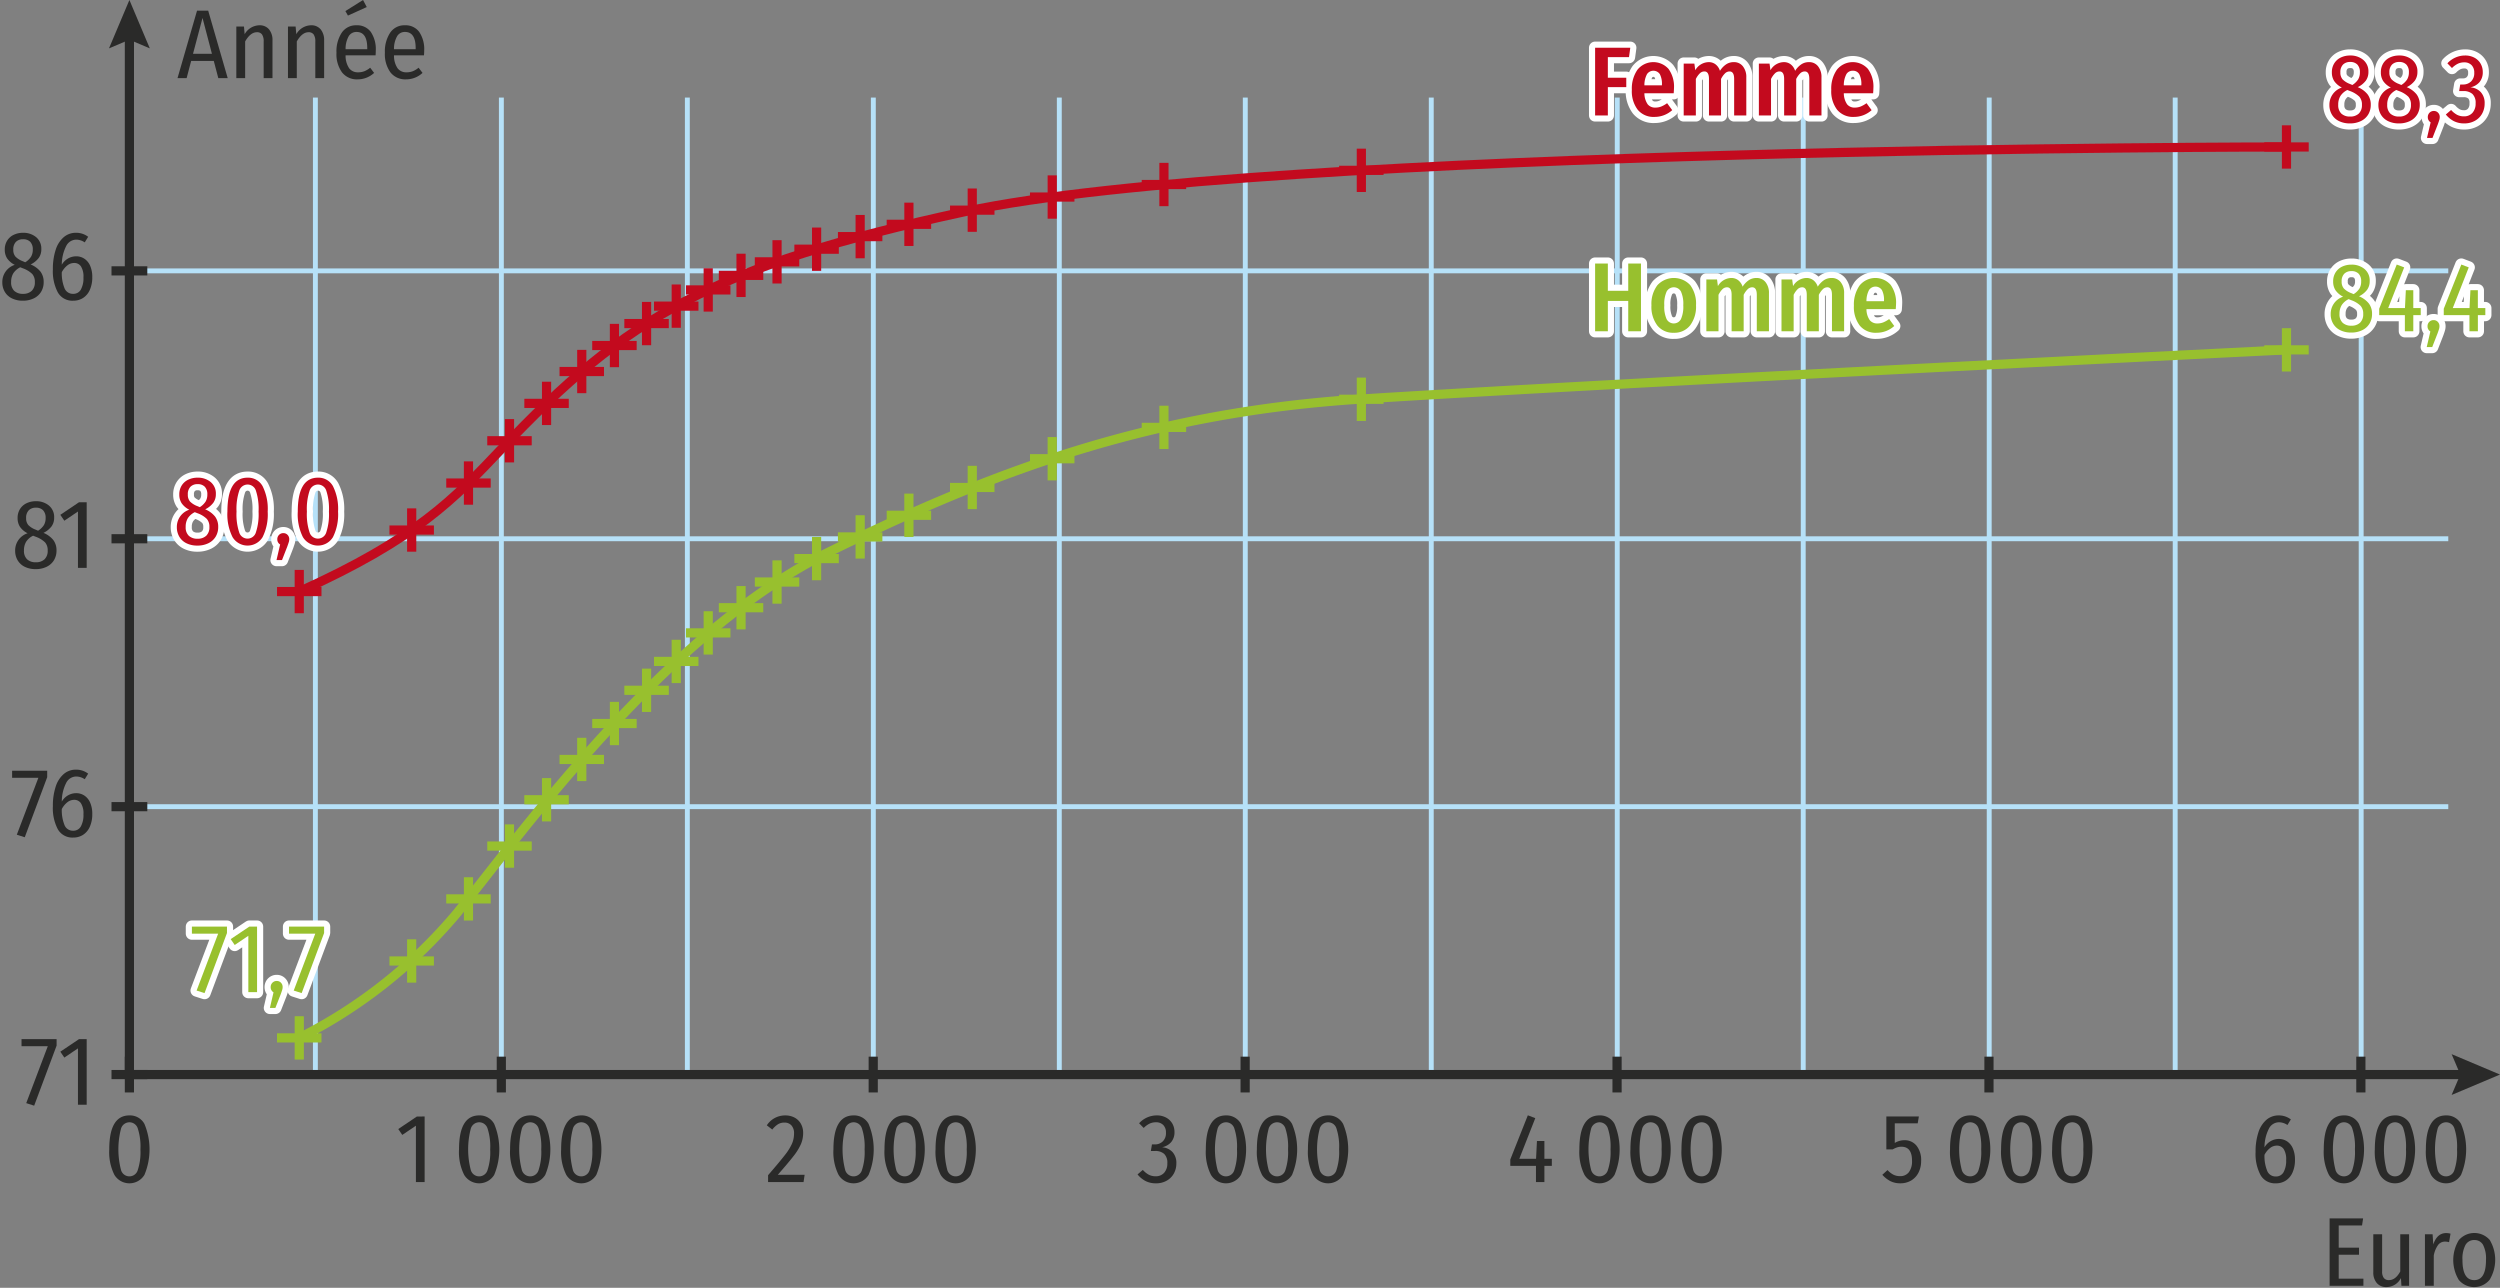 <svg xmlns="http://www.w3.org/2000/svg" viewBox="0 0 204.094 105.133"><rect x="0" y="0" width="204.094" height="105.133" fill="#808080" stroke="none"/><g id="acadec0f-2682-457a-819b-e7a02ed94b2a" data-name="Calque 2"><line x1="10.564" y1="65.854" x2="199.872" y2="65.854" style="fill:none;stroke:#b6e1f8;stroke-miterlimit:10;stroke-width:0.4px"/><line x1="10.564" y1="43.983" x2="199.872" y2="43.983" style="fill:none;stroke:#b6e1f8;stroke-miterlimit:10;stroke-width:0.4px"/><line x1="10.564" y1="22.113" x2="199.872" y2="22.113" style="fill:none;stroke:#b6e1f8;stroke-miterlimit:10;stroke-width:0.4px"/><line x1="25.747" y1="87.724" x2="25.747" y2="7.965" style="fill:none;stroke:#b6e1f8;stroke-miterlimit:10;stroke-width:0.4px"/><line x1="40.93" y1="87.724" x2="40.93" y2="7.965" style="fill:none;stroke:#b6e1f8;stroke-miterlimit:10;stroke-width:0.4px"/><line x1="56.113" y1="87.724" x2="56.113" y2="7.965" style="fill:none;stroke:#b6e1f8;stroke-miterlimit:10;stroke-width:0.4px"/><line x1="71.296" y1="87.724" x2="71.296" y2="7.965" style="fill:none;stroke:#b6e1f8;stroke-miterlimit:10;stroke-width:0.4px"/><line x1="86.479" y1="87.724" x2="86.479" y2="7.965" style="fill:none;stroke:#b6e1f8;stroke-miterlimit:10;stroke-width:0.4px"/><line x1="101.662" y1="87.724" x2="101.662" y2="7.965" style="fill:none;stroke:#b6e1f8;stroke-miterlimit:10;stroke-width:0.4px"/><line x1="116.845" y1="87.724" x2="116.845" y2="7.965" style="fill:none;stroke:#b6e1f8;stroke-miterlimit:10;stroke-width:0.4px"/><line x1="132.028" y1="87.724" x2="132.028" y2="7.965" style="fill:none;stroke:#b6e1f8;stroke-miterlimit:10;stroke-width:0.4px"/><line x1="147.211" y1="87.724" x2="147.211" y2="7.965" style="fill:none;stroke:#b6e1f8;stroke-miterlimit:10;stroke-width:0.4px"/><line x1="162.394" y1="87.724" x2="162.394" y2="7.965" style="fill:none;stroke:#b6e1f8;stroke-miterlimit:10;stroke-width:0.4px"/><line x1="177.577" y1="87.724" x2="177.577" y2="7.965" style="fill:none;stroke:#b6e1f8;stroke-miterlimit:10;stroke-width:0.4px"/><line x1="192.76" y1="87.724" x2="192.76" y2="7.965" style="fill:none;stroke:#b6e1f8;stroke-miterlimit:10;stroke-width:0.4px"/><path d="M17.558,42.172a1.383,1.383,0,0,1,.256.848,1.499,1.499,0,0,1-.208.792,1.404,1.404,0,0,1-.596.536,2.004,2.004,0,0,1-.9.192,1.973,1.973,0,0,1-.884-.188,1.362,1.362,0,0,1-.584-.532,1.503,1.503,0,0,1-.204-.784,1.47,1.47,0,0,1,1.016-1.424,1.648,1.648,0,0,1-.624-.528,1.28,1.28,0,0,1-.192-.712,1.349,1.349,0,0,1,.2-.744,1.269,1.269,0,0,1,.54-.472,1.731,1.731,0,0,1,.748-.16,1.624,1.624,0,0,1,1.068.352,1.213,1.213,0,0,1,.428.992,1.193,1.193,0,0,1-.208.704,1.837,1.837,0,0,1-.664.536A2.009,2.009,0,0,1,17.558,42.172Zm-.72,1.564a.942.942,0,0,0,.256-.716.953.953,0,0,0-.212-.66,2.112,2.112,0,0,0-.756-.46l-.224-.088a1.412,1.412,0,0,0-.564.488,1.336,1.336,0,0,0-.18.72.941.941,0,0,0,.256.72,1.001,1.001,0,0,0,.712.24A.988.988,0,0,0,16.837,43.736Zm-1.288-4a.866.866,0,0,0-.216.644.822.822,0,0,0,.18.564,1.641,1.641,0,0,0,.612.38l.184.08a1.511,1.511,0,0,0,.476-.46,1.101,1.101,0,0,0,.14-.572.875.875,0,0,0-.208-.636.781.781,0,0,0-.584-.212A.799.799,0,0,0,15.549,39.736Z" style="fill:#c30a1e"/><path d="M21.438,39.692a4.115,4.115,0,0,1,.416,2.072,4.131,4.131,0,0,1-.416,2.084,1.434,1.434,0,0,1-2.456-.004,4.134,4.134,0,0,1-.416-2.08q0-2.768,1.648-2.768A1.341,1.341,0,0,1,21.438,39.692Zm-1.908.372a4.676,4.676,0,0,0-.22,1.7A4.674,4.674,0,0,0,19.529,43.468a.711.711,0,0,0,1.36,0,4.674,4.674,0,0,0,.22-1.704,4.745,4.745,0,0,0-.216-1.704.715.715,0,0,0-.68-.504A.724.724,0,0,0,19.529,40.064Z" style="fill:#c30a1e"/><path d="M23.478,43.668a.495.495,0,0,1,.136.352.808.808,0,0,1-.036.232q-.037.12-.116.344l-.44,1.128h-.448l.296-1.272a.48.48,0,0,1-.232-.424.497.497,0,0,1,.14-.36.476.476,0,0,1,.356-.144A.455.455,0,0,1,23.478,43.668Z" style="fill:#c30a1e"/><path d="M27.182,39.692a4.115,4.115,0,0,1,.416,2.072,4.131,4.131,0,0,1-.416,2.084,1.434,1.434,0,0,1-2.456-.004,4.134,4.134,0,0,1-.416-2.08q0-2.768,1.648-2.768A1.341,1.341,0,0,1,27.182,39.692Zm-1.908.372a4.676,4.676,0,0,0-.22,1.7,4.674,4.674,0,0,0,.22,1.704.711.711,0,0,0,1.36,0,4.674,4.674,0,0,0,.22-1.704,4.745,4.745,0,0,0-.216-1.704.716.716,0,0,0-.68-.504A.724.724,0,0,0,25.273,40.064Z" style="fill:#c30a1e"/><path d="M17.558,42.172a1.383,1.383,0,0,1,.256.848,1.499,1.499,0,0,1-.208.792,1.404,1.404,0,0,1-.596.536,2.004,2.004,0,0,1-.9.192,1.973,1.973,0,0,1-.884-.188,1.362,1.362,0,0,1-.584-.532,1.503,1.503,0,0,1-.204-.784,1.47,1.47,0,0,1,1.016-1.424,1.648,1.648,0,0,1-.624-.528,1.28,1.28,0,0,1-.192-.712,1.349,1.349,0,0,1,.2-.744,1.269,1.269,0,0,1,.54-.472,1.731,1.731,0,0,1,.748-.16,1.624,1.624,0,0,1,1.068.352,1.213,1.213,0,0,1,.428.992,1.193,1.193,0,0,1-.208.704,1.837,1.837,0,0,1-.664.536A2.009,2.009,0,0,1,17.558,42.172Zm-.72,1.564a.942.942,0,0,0,.256-.716.953.953,0,0,0-.212-.66,2.112,2.112,0,0,0-.756-.46l-.224-.088a1.412,1.412,0,0,0-.564.488,1.336,1.336,0,0,0-.18.72.941.941,0,0,0,.256.72,1.001,1.001,0,0,0,.712.24A.988.988,0,0,0,16.837,43.736Zm-1.288-4a.866.866,0,0,0-.216.644.822.822,0,0,0,.18.564,1.641,1.641,0,0,0,.612.38l.184.08a1.511,1.511,0,0,0,.476-.46,1.101,1.101,0,0,0,.14-.572.875.875,0,0,0-.208-.636.781.781,0,0,0-.584-.212A.799.799,0,0,0,15.549,39.736Z" style="fill:none;stroke:#fff;stroke-linecap:round;stroke-linejoin:round"/><path d="M21.438,39.692a4.115,4.115,0,0,1,.416,2.072,4.131,4.131,0,0,1-.416,2.084,1.434,1.434,0,0,1-2.456-.004,4.134,4.134,0,0,1-.416-2.08q0-2.768,1.648-2.768A1.341,1.341,0,0,1,21.438,39.692Zm-1.908.372a4.676,4.676,0,0,0-.22,1.7A4.674,4.674,0,0,0,19.529,43.468a.711.711,0,0,0,1.36,0,4.674,4.674,0,0,0,.22-1.704,4.745,4.745,0,0,0-.216-1.704.715.715,0,0,0-.68-.504A.724.724,0,0,0,19.529,40.064Z" style="fill:none;stroke:#fff;stroke-linecap:round;stroke-linejoin:round"/><path d="M23.478,43.668a.495.495,0,0,1,.136.352.808.808,0,0,1-.036.232q-.037.12-.116.344l-.44,1.128h-.448l.296-1.272a.48.48,0,0,1-.232-.424.497.497,0,0,1,.14-.36.476.476,0,0,1,.356-.144A.455.455,0,0,1,23.478,43.668Z" style="fill:none;stroke:#fff;stroke-linecap:round;stroke-linejoin:round"/><path d="M27.182,39.692a4.115,4.115,0,0,1,.416,2.072,4.131,4.131,0,0,1-.416,2.084,1.434,1.434,0,0,1-2.456-.004,4.134,4.134,0,0,1-.416-2.08q0-2.768,1.648-2.768A1.341,1.341,0,0,1,27.182,39.692Zm-1.908.372a4.676,4.676,0,0,0-.22,1.7,4.674,4.674,0,0,0,.22,1.704.711.711,0,0,0,1.36,0,4.674,4.674,0,0,0,.22-1.704,4.745,4.745,0,0,0-.216-1.704.716.716,0,0,0-.68-.504A.724.724,0,0,0,25.273,40.064Z" style="fill:none;stroke:#fff;stroke-linecap:round;stroke-linejoin:round"/><path d="M17.558,42.172a1.383,1.383,0,0,1,.256.848,1.499,1.499,0,0,1-.208.792,1.404,1.404,0,0,1-.596.536,2.004,2.004,0,0,1-.9.192,1.973,1.973,0,0,1-.884-.188,1.362,1.362,0,0,1-.584-.532,1.503,1.503,0,0,1-.204-.784,1.47,1.47,0,0,1,1.016-1.424,1.648,1.648,0,0,1-.624-.528,1.28,1.28,0,0,1-.192-.712,1.349,1.349,0,0,1,.2-.744,1.269,1.269,0,0,1,.54-.472,1.731,1.731,0,0,1,.748-.16,1.624,1.624,0,0,1,1.068.352,1.213,1.213,0,0,1,.428.992,1.193,1.193,0,0,1-.208.704,1.837,1.837,0,0,1-.664.536A2.009,2.009,0,0,1,17.558,42.172Zm-.72,1.564a.942.942,0,0,0,.256-.716.953.953,0,0,0-.212-.66,2.112,2.112,0,0,0-.756-.46l-.224-.088a1.412,1.412,0,0,0-.564.488,1.336,1.336,0,0,0-.18.72.941.941,0,0,0,.256.72,1.001,1.001,0,0,0,.712.24A.988.988,0,0,0,16.837,43.736Zm-1.288-4a.866.866,0,0,0-.216.644.822.822,0,0,0,.18.564,1.641,1.641,0,0,0,.612.38l.184.08a1.511,1.511,0,0,0,.476-.46,1.101,1.101,0,0,0,.14-.572.875.875,0,0,0-.208-.636.781.781,0,0,0-.584-.212A.799.799,0,0,0,15.549,39.736Z" style="fill:#c30a1e"/><path d="M21.438,39.692a4.115,4.115,0,0,1,.416,2.072,4.131,4.131,0,0,1-.416,2.084,1.434,1.434,0,0,1-2.456-.004,4.134,4.134,0,0,1-.416-2.08q0-2.768,1.648-2.768A1.341,1.341,0,0,1,21.438,39.692Zm-1.908.372a4.676,4.676,0,0,0-.22,1.7A4.674,4.674,0,0,0,19.529,43.468a.711.711,0,0,0,1.36,0,4.674,4.674,0,0,0,.22-1.704,4.745,4.745,0,0,0-.216-1.704.715.715,0,0,0-.68-.504A.724.724,0,0,0,19.529,40.064Z" style="fill:#c30a1e"/><path d="M23.478,43.668a.495.495,0,0,1,.136.352.808.808,0,0,1-.036.232q-.037.12-.116.344l-.44,1.128h-.448l.296-1.272a.48.48,0,0,1-.232-.424.497.497,0,0,1,.14-.36.476.476,0,0,1,.356-.144A.455.455,0,0,1,23.478,43.668Z" style="fill:#c30a1e"/><path d="M27.182,39.692a4.115,4.115,0,0,1,.416,2.072,4.131,4.131,0,0,1-.416,2.084,1.434,1.434,0,0,1-2.456-.004,4.134,4.134,0,0,1-.416-2.08q0-2.768,1.648-2.768A1.341,1.341,0,0,1,27.182,39.692Zm-1.908.372a4.676,4.676,0,0,0-.22,1.7,4.674,4.674,0,0,0,.22,1.704.711.711,0,0,0,1.36,0,4.674,4.674,0,0,0,.22-1.704,4.745,4.745,0,0,0-.216-1.704.716.716,0,0,0-.68-.504A.724.724,0,0,0,25.273,40.064Z" style="fill:#c30a1e"/><path d="M18.53,75.644v.527l-1.832,4.904-.648-.208,1.76-4.647H15.666V75.644Z" style="fill:#c30a1e"/><path d="M20.986,75.644v5.352h-.712V76.396l-1.112.752-.328-.48,1.52-1.023Z" style="fill:#c30a1e"/><path d="M22.938,80.228a.493.493,0,0,1,.136.352.808.808,0,0,1-.036.232c-.024.08-.063.194-.116.344l-.44,1.128h-.448l.296-1.271a.481.481,0,0,1-.232-.425.495.495,0,0,1,.14-.359.477.477,0,0,1,.356-.145A.455.455,0,0,1,22.938,80.228Z" style="fill:#c30a1e"/><path d="M26.459,75.644v.527l-1.832,4.904-.648-.208,1.76-4.647h-2.144V75.644Z" style="fill:#c30a1e"/><path d="M18.53,75.644v.527l-1.832,4.904-.648-.208,1.76-4.647H15.666V75.644Z" style="fill:none;stroke:#fff;stroke-linecap:round;stroke-linejoin:round"/><path d="M20.986,75.644v5.352h-.712V76.396l-1.112.752-.328-.48,1.52-1.023Z" style="fill:none;stroke:#fff;stroke-linecap:round;stroke-linejoin:round"/><path d="M22.938,80.228a.493.493,0,0,1,.136.352.808.808,0,0,1-.036.232c-.024.08-.063.194-.116.344l-.44,1.128h-.448l.296-1.271a.481.481,0,0,1-.232-.425.495.495,0,0,1,.14-.359.477.477,0,0,1,.356-.145A.455.455,0,0,1,22.938,80.228Z" style="fill:none;stroke:#fff;stroke-linecap:round;stroke-linejoin:round"/><path d="M26.459,75.644v.527l-1.832,4.904-.648-.208,1.76-4.647h-2.144V75.644Z" style="fill:none;stroke:#fff;stroke-linecap:round;stroke-linejoin:round"/><path d="M18.53,75.644v.527l-1.832,4.904-.648-.208,1.76-4.647H15.666V75.644Z" style="fill:#98c02e"/><path d="M20.986,75.644v5.352h-.712V76.396l-1.112.752-.328-.48,1.52-1.023Z" style="fill:#98c02e"/><path d="M22.938,80.228a.493.493,0,0,1,.136.352.808.808,0,0,1-.036.232c-.024.08-.063.194-.116.344l-.44,1.128h-.448l.296-1.271a.481.481,0,0,1-.232-.425.495.495,0,0,1,.14-.359.477.477,0,0,1,.356-.145A.455.455,0,0,1,22.938,80.228Z" style="fill:#98c02e"/><path d="M26.459,75.644v.527l-1.832,4.904-.648-.208,1.76-4.647h-2.144V75.644Z" style="fill:#98c02e"/><path d="M193.287,7.707a1.38,1.38,0,0,1,.256.848,1.499,1.499,0,0,1-.208.792,1.403,1.403,0,0,1-.596.536,2.007,2.007,0,0,1-.9.192,1.973,1.973,0,0,1-.884-.188,1.365,1.365,0,0,1-.584-.532,1.508,1.508,0,0,1-.204-.784,1.471,1.471,0,0,1,1.017-1.424,1.648,1.648,0,0,1-.624-.528,1.28,1.28,0,0,1-.192-.712,1.346,1.346,0,0,1,.2-.744,1.266,1.266,0,0,1,.54-.472,1.729,1.729,0,0,1,.748-.16,1.622,1.622,0,0,1,1.067.352,1.214,1.214,0,0,1,.429.992,1.193,1.193,0,0,1-.208.704,1.842,1.842,0,0,1-.664.536A2.007,2.007,0,0,1,193.287,7.707Zm-.72,1.564a.942.942,0,0,0,.256-.716.953.953,0,0,0-.212-.66,2.121,2.121,0,0,0-.756-.46l-.225-.088a1.41,1.41,0,0,0-.563.488,1.336,1.336,0,0,0-.18.72.941.941,0,0,0,.256.72.999.999,0,0,0,.712.24A.989.989,0,0,0,192.567,9.271Zm-1.288-4a.864.864,0,0,0-.216.644.822.822,0,0,0,.18.564,1.648,1.648,0,0,0,.612.38l.184.08a1.508,1.508,0,0,0,.477-.46,1.106,1.106,0,0,0,.14-.572.875.875,0,0,0-.208-.636.781.781,0,0,0-.584-.212A.798.798,0,0,0,191.279,5.271Z" style="fill:#c30a1e"/><path d="M197.287,7.707a1.38,1.38,0,0,1,.256.848,1.499,1.499,0,0,1-.208.792,1.403,1.403,0,0,1-.596.536,2.007,2.007,0,0,1-.9.192,1.973,1.973,0,0,1-.884-.188,1.365,1.365,0,0,1-.584-.532,1.508,1.508,0,0,1-.204-.784,1.471,1.471,0,0,1,1.017-1.424,1.648,1.648,0,0,1-.624-.528,1.28,1.28,0,0,1-.192-.712,1.346,1.346,0,0,1,.2-.744,1.266,1.266,0,0,1,.54-.472,1.729,1.729,0,0,1,.748-.16,1.622,1.622,0,0,1,1.067.352,1.214,1.214,0,0,1,.429.992,1.193,1.193,0,0,1-.208.704,1.842,1.842,0,0,1-.664.536A2.007,2.007,0,0,1,197.287,7.707Zm-.72,1.564a.942.942,0,0,0,.256-.716.953.953,0,0,0-.212-.66,2.121,2.121,0,0,0-.756-.46l-.225-.088a1.41,1.41,0,0,0-.563.488,1.336,1.336,0,0,0-.18.72.941.941,0,0,0,.256.72.999.999,0,0,0,.712.24A.989.989,0,0,0,196.567,9.271Zm-1.288-4a.864.864,0,0,0-.216.644.822.822,0,0,0,.18.564,1.648,1.648,0,0,0,.612.38l.184.08a1.508,1.508,0,0,0,.477-.46,1.106,1.106,0,0,0,.14-.572.875.875,0,0,0-.208-.636.781.781,0,0,0-.584-.212A.798.798,0,0,0,195.279,5.271Z" style="fill:#c30a1e"/><path d="M199.039,9.203a.493.493,0,0,1,.136.352.823.823,0,0,1-.035.232c-.024.08-.063.195-.116.344L198.583,11.259h-.448l.297-1.272a.479.479,0,0,1-.232-.424.499.499,0,0,1,.14-.36.477.477,0,0,1,.356-.144A.454.454,0,0,1,199.039,9.203Z" style="fill:#c30a1e"/><path d="M202.007,4.711a1.266,1.266,0,0,1,.504.488,1.34,1.34,0,0,1,.176.676,1.249,1.249,0,0,1-.264.828,1.33,1.33,0,0,1-.752.428,1.283,1.283,0,0,1,.848.384,1.301,1.301,0,0,1,.32.936,1.674,1.674,0,0,1-.204.824,1.502,1.502,0,0,1-.584.584,1.756,1.756,0,0,1-.884.216,1.84,1.84,0,0,1-.828-.18,2.035,2.035,0,0,1-.668-.548l.432-.368a1.768,1.768,0,0,0,.492.396,1.19,1.19,0,0,0,.548.124.901.901,0,0,0,.7-.284,1.109,1.109,0,0,0,.26-.78.984.984,0,0,0-.26-.764,1.076,1.076,0,0,0-.748-.236h-.336l.088-.536h.225a.916.916,0,0,0,.659-.248.937.937,0,0,0,.261-.712.848.848,0,0,0-.221-.624.806.806,0,0,0-.604-.224,1.193,1.193,0,0,0-.517.112,1.748,1.748,0,0,0-.476.352l-.376-.384a1.956,1.956,0,0,1,1.44-.64A1.57,1.57,0,0,1,202.007,4.711Z" style="fill:#c30a1e"/><path d="M193.287,7.707a1.38,1.38,0,0,1,.256.848,1.499,1.499,0,0,1-.208.792,1.403,1.403,0,0,1-.596.536,2.007,2.007,0,0,1-.9.192,1.973,1.973,0,0,1-.884-.188,1.365,1.365,0,0,1-.584-.532,1.508,1.508,0,0,1-.204-.784,1.471,1.471,0,0,1,1.017-1.424,1.648,1.648,0,0,1-.624-.528,1.28,1.28,0,0,1-.192-.712,1.346,1.346,0,0,1,.2-.744,1.266,1.266,0,0,1,.54-.472,1.729,1.729,0,0,1,.748-.16,1.622,1.622,0,0,1,1.067.352,1.214,1.214,0,0,1,.429.992,1.193,1.193,0,0,1-.208.704,1.842,1.842,0,0,1-.664.536A2.007,2.007,0,0,1,193.287,7.707Zm-.72,1.564a.942.942,0,0,0,.256-.716.953.953,0,0,0-.212-.66,2.121,2.121,0,0,0-.756-.46l-.225-.088a1.41,1.41,0,0,0-.563.488,1.336,1.336,0,0,0-.18.72.941.941,0,0,0,.256.72.999.999,0,0,0,.712.24A.989.989,0,0,0,192.567,9.271Zm-1.288-4a.864.864,0,0,0-.216.644.822.822,0,0,0,.18.564,1.648,1.648,0,0,0,.612.38l.184.08a1.508,1.508,0,0,0,.477-.46,1.106,1.106,0,0,0,.14-.572.875.875,0,0,0-.208-.636.781.781,0,0,0-.584-.212A.798.798,0,0,0,191.279,5.271Z" style="fill:none;stroke:#fff;stroke-linecap:round;stroke-linejoin:round"/><path d="M197.287,7.707a1.38,1.38,0,0,1,.256.848,1.499,1.499,0,0,1-.208.792,1.403,1.403,0,0,1-.596.536,2.007,2.007,0,0,1-.9.192,1.973,1.973,0,0,1-.884-.188,1.365,1.365,0,0,1-.584-.532,1.508,1.508,0,0,1-.204-.784,1.471,1.471,0,0,1,1.017-1.424,1.648,1.648,0,0,1-.624-.528,1.28,1.28,0,0,1-.192-.712,1.346,1.346,0,0,1,.2-.744,1.266,1.266,0,0,1,.54-.472,1.729,1.729,0,0,1,.748-.16,1.622,1.622,0,0,1,1.067.352,1.214,1.214,0,0,1,.429.992,1.193,1.193,0,0,1-.208.704,1.842,1.842,0,0,1-.664.536A2.007,2.007,0,0,1,197.287,7.707Zm-.72,1.564a.942.942,0,0,0,.256-.716.953.953,0,0,0-.212-.66,2.121,2.121,0,0,0-.756-.46l-.225-.088a1.41,1.41,0,0,0-.563.488,1.336,1.336,0,0,0-.18.72.941.941,0,0,0,.256.72.999.999,0,0,0,.712.24A.989.989,0,0,0,196.567,9.271Zm-1.288-4a.864.864,0,0,0-.216.644.822.822,0,0,0,.18.564,1.648,1.648,0,0,0,.612.38l.184.08a1.508,1.508,0,0,0,.477-.46,1.106,1.106,0,0,0,.14-.572.875.875,0,0,0-.208-.636.781.781,0,0,0-.584-.212A.798.798,0,0,0,195.279,5.271Z" style="fill:none;stroke:#fff;stroke-linecap:round;stroke-linejoin:round"/><path d="M199.039,9.203a.493.493,0,0,1,.136.352.823.823,0,0,1-.035.232c-.024.08-.063.195-.116.344L198.583,11.259h-.448l.297-1.272a.479.479,0,0,1-.232-.424.499.499,0,0,1,.14-.36.477.477,0,0,1,.356-.144A.454.454,0,0,1,199.039,9.203Z" style="fill:none;stroke:#fff;stroke-linecap:round;stroke-linejoin:round"/><path d="M202.007,4.711a1.266,1.266,0,0,1,.504.488,1.34,1.34,0,0,1,.176.676,1.249,1.249,0,0,1-.264.828,1.33,1.33,0,0,1-.752.428,1.283,1.283,0,0,1,.848.384,1.301,1.301,0,0,1,.32.936,1.674,1.674,0,0,1-.204.824,1.502,1.502,0,0,1-.584.584,1.756,1.756,0,0,1-.884.216,1.84,1.84,0,0,1-.828-.18,2.035,2.035,0,0,1-.668-.548l.432-.368a1.768,1.768,0,0,0,.492.396,1.19,1.19,0,0,0,.548.124.901.901,0,0,0,.7-.284,1.109,1.109,0,0,0,.26-.78.984.984,0,0,0-.26-.764,1.076,1.076,0,0,0-.748-.236h-.336l.088-.536h.225a.916.916,0,0,0,.659-.248.937.937,0,0,0,.261-.712.848.848,0,0,0-.221-.624.806.806,0,0,0-.604-.224,1.193,1.193,0,0,0-.517.112,1.748,1.748,0,0,0-.476.352l-.376-.384a1.956,1.956,0,0,1,1.44-.64A1.57,1.57,0,0,1,202.007,4.711Z" style="fill:none;stroke:#fff;stroke-linecap:round;stroke-linejoin:round"/><path d="M193.287,7.707a1.38,1.38,0,0,1,.256.848,1.499,1.499,0,0,1-.208.792,1.403,1.403,0,0,1-.596.536,2.007,2.007,0,0,1-.9.192,1.973,1.973,0,0,1-.884-.188,1.365,1.365,0,0,1-.584-.532,1.508,1.508,0,0,1-.204-.784,1.471,1.471,0,0,1,1.017-1.424,1.648,1.648,0,0,1-.624-.528,1.28,1.28,0,0,1-.192-.712,1.346,1.346,0,0,1,.2-.744,1.266,1.266,0,0,1,.54-.472,1.729,1.729,0,0,1,.748-.16,1.622,1.622,0,0,1,1.067.352,1.214,1.214,0,0,1,.429.992,1.193,1.193,0,0,1-.208.704,1.842,1.842,0,0,1-.664.536A2.007,2.007,0,0,1,193.287,7.707Zm-.72,1.564a.942.942,0,0,0,.256-.716.953.953,0,0,0-.212-.66,2.121,2.121,0,0,0-.756-.46l-.225-.088a1.41,1.41,0,0,0-.563.488,1.336,1.336,0,0,0-.18.72.941.941,0,0,0,.256.72.999.999,0,0,0,.712.24A.989.989,0,0,0,192.567,9.271Zm-1.288-4a.864.864,0,0,0-.216.644.822.822,0,0,0,.18.564,1.648,1.648,0,0,0,.612.38l.184.08a1.508,1.508,0,0,0,.477-.46,1.106,1.106,0,0,0,.14-.572.875.875,0,0,0-.208-.636.781.781,0,0,0-.584-.212A.798.798,0,0,0,191.279,5.271Z" style="fill:#c30a1e"/><path d="M197.287,7.707a1.38,1.38,0,0,1,.256.848,1.499,1.499,0,0,1-.208.792,1.403,1.403,0,0,1-.596.536,2.007,2.007,0,0,1-.9.192,1.973,1.973,0,0,1-.884-.188,1.365,1.365,0,0,1-.584-.532,1.508,1.508,0,0,1-.204-.784,1.471,1.471,0,0,1,1.017-1.424,1.648,1.648,0,0,1-.624-.528,1.28,1.28,0,0,1-.192-.712,1.346,1.346,0,0,1,.2-.744,1.266,1.266,0,0,1,.54-.472,1.729,1.729,0,0,1,.748-.16,1.622,1.622,0,0,1,1.067.352,1.214,1.214,0,0,1,.429.992,1.193,1.193,0,0,1-.208.704,1.842,1.842,0,0,1-.664.536A2.007,2.007,0,0,1,197.287,7.707Zm-.72,1.564a.942.942,0,0,0,.256-.716.953.953,0,0,0-.212-.66,2.121,2.121,0,0,0-.756-.46l-.225-.088a1.41,1.41,0,0,0-.563.488,1.336,1.336,0,0,0-.18.72.941.941,0,0,0,.256.72.999.999,0,0,0,.712.24A.989.989,0,0,0,196.567,9.271Zm-1.288-4a.864.864,0,0,0-.216.644.822.822,0,0,0,.18.564,1.648,1.648,0,0,0,.612.38l.184.08a1.508,1.508,0,0,0,.477-.46,1.106,1.106,0,0,0,.14-.572.875.875,0,0,0-.208-.636.781.781,0,0,0-.584-.212A.798.798,0,0,0,195.279,5.271Z" style="fill:#c30a1e"/><path d="M199.039,9.203a.493.493,0,0,1,.136.352.823.823,0,0,1-.035.232c-.024.08-.063.195-.116.344L198.583,11.259h-.448l.297-1.272a.479.479,0,0,1-.232-.424.499.499,0,0,1,.14-.36.477.477,0,0,1,.356-.144A.454.454,0,0,1,199.039,9.203Z" style="fill:#c30a1e"/><path d="M202.007,4.711a1.266,1.266,0,0,1,.504.488,1.34,1.34,0,0,1,.176.676,1.249,1.249,0,0,1-.264.828,1.33,1.33,0,0,1-.752.428,1.283,1.283,0,0,1,.848.384,1.301,1.301,0,0,1,.32.936,1.674,1.674,0,0,1-.204.824,1.502,1.502,0,0,1-.584.584,1.756,1.756,0,0,1-.884.216,1.84,1.84,0,0,1-.828-.18,2.035,2.035,0,0,1-.668-.548l.432-.368a1.768,1.768,0,0,0,.492.396,1.19,1.19,0,0,0,.548.124.901.901,0,0,0,.7-.284,1.109,1.109,0,0,0,.26-.78.984.984,0,0,0-.26-.764,1.076,1.076,0,0,0-.748-.236h-.336l.088-.536h.225a.916.916,0,0,0,.659-.248.937.937,0,0,0,.261-.712.848.848,0,0,0-.221-.624.806.806,0,0,0-.604-.224,1.193,1.193,0,0,0-.517.112,1.748,1.748,0,0,0-.476.352l-.376-.384a1.956,1.956,0,0,1,1.44-.64A1.57,1.57,0,0,1,202.007,4.711Z" style="fill:#c30a1e"/><path d="M193.392,24.781a1.386,1.386,0,0,1,.256.848,1.499,1.499,0,0,1-.208.792,1.405,1.405,0,0,1-.597.536,2.002,2.002,0,0,1-.899.192,1.973,1.973,0,0,1-.884-.188,1.359,1.359,0,0,1-.584-.532,1.499,1.499,0,0,1-.204-.784,1.47,1.47,0,0,1,1.016-1.424,1.648,1.648,0,0,1-.624-.528,1.28,1.28,0,0,1-.191-.712,1.353,1.353,0,0,1,.199-.744,1.272,1.272,0,0,1,.54-.472,1.732,1.732,0,0,1,.748-.16,1.625,1.625,0,0,1,1.068.352,1.213,1.213,0,0,1,.428.992,1.193,1.193,0,0,1-.208.704,1.833,1.833,0,0,1-.664.536A2.011,2.011,0,0,1,193.392,24.781Zm-.721,1.564a.942.942,0,0,0,.256-.716.953.953,0,0,0-.212-.66,2.103,2.103,0,0,0-.756-.46l-.224-.088a1.413,1.413,0,0,0-.564.488,1.336,1.336,0,0,0-.18.72.941.941,0,0,0,.256.72,1.002,1.002,0,0,0,.712.24A.987.987,0,0,0,192.671,26.345Zm-1.288-4a.868.868,0,0,0-.216.644.822.822,0,0,0,.181.564,1.634,1.634,0,0,0,.611.38l.185.08a1.514,1.514,0,0,0,.476-.46,1.097,1.097,0,0,0,.14-.572.875.875,0,0,0-.208-.636.781.781,0,0,0-.584-.212A.8.8,0,0,0,191.383,22.345Z" style="fill:#c30a1e"/><path d="M197.623,25.149v.576h-.607v1.32h-.688V25.725h-2.096v-.52l1.432-3.608.608.232-1.305,3.32H196.335l.072-1.456h.608v1.456Z" style="fill:#c30a1e"/><path d="M199.016,26.277a.497.497,0,0,1,.136.352.792.792,0,0,1-.036.232c-.024.08-.062.195-.116.344l-.439,1.128h-.448l.296-1.272a.481.481,0,0,1-.231-.424.495.495,0,0,1,.14-.36.475.475,0,0,1,.355-.144A.456.456,0,0,1,199.016,26.277Z" style="fill:#c30a1e"/><path d="M202.896,25.149v.576h-.608v1.32h-.688V25.725h-2.097v-.52l1.433-3.608.607.232-1.304,3.32h1.368l.072-1.456h.607v1.456Z" style="fill:#c30a1e"/><path d="M193.392,24.781a1.386,1.386,0,0,1,.256.848,1.499,1.499,0,0,1-.208.792,1.405,1.405,0,0,1-.597.536,2.002,2.002,0,0,1-.899.192,1.973,1.973,0,0,1-.884-.188,1.359,1.359,0,0,1-.584-.532,1.499,1.499,0,0,1-.204-.784,1.47,1.47,0,0,1,1.016-1.424,1.648,1.648,0,0,1-.624-.528,1.28,1.28,0,0,1-.191-.712,1.353,1.353,0,0,1,.199-.744,1.272,1.272,0,0,1,.54-.472,1.732,1.732,0,0,1,.748-.16,1.625,1.625,0,0,1,1.068.352,1.213,1.213,0,0,1,.428.992,1.193,1.193,0,0,1-.208.704,1.833,1.833,0,0,1-.664.536A2.011,2.011,0,0,1,193.392,24.781Zm-.721,1.564a.942.942,0,0,0,.256-.716.953.953,0,0,0-.212-.66,2.103,2.103,0,0,0-.756-.46l-.224-.088a1.413,1.413,0,0,0-.564.488,1.336,1.336,0,0,0-.18.72.941.941,0,0,0,.256.72,1.002,1.002,0,0,0,.712.24A.987.987,0,0,0,192.671,26.345Zm-1.288-4a.868.868,0,0,0-.216.644.822.822,0,0,0,.181.564,1.634,1.634,0,0,0,.611.38l.185.08a1.514,1.514,0,0,0,.476-.46,1.097,1.097,0,0,0,.14-.572.875.875,0,0,0-.208-.636.781.781,0,0,0-.584-.212A.8.8,0,0,0,191.383,22.345Z" style="fill:none;stroke:#fff;stroke-linecap:round;stroke-linejoin:round"/><path d="M197.623,25.149v.576h-.607v1.32h-.688V25.725h-2.096v-.52l1.432-3.608.608.232-1.305,3.32H196.335l.072-1.456h.608v1.456Z" style="fill:none;stroke:#fff;stroke-linecap:round;stroke-linejoin:round"/><path d="M199.016,26.277a.497.497,0,0,1,.136.352.792.792,0,0,1-.036.232c-.024.08-.062.195-.116.344l-.439,1.128h-.448l.296-1.272a.481.481,0,0,1-.231-.424.495.495,0,0,1,.14-.36.475.475,0,0,1,.355-.144A.456.456,0,0,1,199.016,26.277Z" style="fill:none;stroke:#fff;stroke-linecap:round;stroke-linejoin:round"/><path d="M202.896,25.149v.576h-.608v1.32h-.688V25.725h-2.097v-.52l1.433-3.608.607.232-1.304,3.32h1.368l.072-1.456h.607v1.456Z" style="fill:none;stroke:#fff;stroke-linecap:round;stroke-linejoin:round"/><path d="M193.392,24.781a1.386,1.386,0,0,1,.256.848,1.499,1.499,0,0,1-.208.792,1.405,1.405,0,0,1-.597.536,2.002,2.002,0,0,1-.899.192,1.973,1.973,0,0,1-.884-.188,1.359,1.359,0,0,1-.584-.532,1.499,1.499,0,0,1-.204-.784,1.47,1.47,0,0,1,1.016-1.424,1.648,1.648,0,0,1-.624-.528,1.28,1.28,0,0,1-.191-.712,1.353,1.353,0,0,1,.199-.744,1.272,1.272,0,0,1,.54-.472,1.732,1.732,0,0,1,.748-.16,1.625,1.625,0,0,1,1.068.352,1.213,1.213,0,0,1,.428.992,1.193,1.193,0,0,1-.208.704,1.833,1.833,0,0,1-.664.536A2.011,2.011,0,0,1,193.392,24.781Zm-.721,1.564a.942.942,0,0,0,.256-.716.953.953,0,0,0-.212-.66,2.103,2.103,0,0,0-.756-.46l-.224-.088a1.413,1.413,0,0,0-.564.488,1.336,1.336,0,0,0-.18.72.941.941,0,0,0,.256.72,1.002,1.002,0,0,0,.712.24A.987.987,0,0,0,192.671,26.345Zm-1.288-4a.868.868,0,0,0-.216.644.822.822,0,0,0,.181.564,1.634,1.634,0,0,0,.611.38l.185.08a1.514,1.514,0,0,0,.476-.46,1.097,1.097,0,0,0,.14-.572.875.875,0,0,0-.208-.636.781.781,0,0,0-.584-.212A.8.8,0,0,0,191.383,22.345Z" style="fill:#98c02e"/><path d="M197.623,25.149v.576h-.607v1.32h-.688V25.725h-2.096v-.52l1.432-3.608.608.232-1.305,3.32H196.335l.072-1.456h.608v1.456Z" style="fill:#98c02e"/><path d="M199.016,26.277a.497.497,0,0,1,.136.352.792.792,0,0,1-.036.232c-.024.08-.062.195-.116.344l-.439,1.128h-.448l.296-1.272a.481.481,0,0,1-.231-.424.495.495,0,0,1,.14-.36.475.475,0,0,1,.355-.144A.456.456,0,0,1,199.016,26.277Z" style="fill:#98c02e"/><path d="M202.896,25.149v.576h-.608v1.32h-.688V25.725h-2.097v-.52l1.433-3.608.607.232-1.304,3.32h1.368l.072-1.456h.607v1.456Z" style="fill:#98c02e"/><line x1="12.026" y1="87.724" x2="9.103" y2="87.724" style="fill:none;stroke:#2a2a29;stroke-miterlimit:10;stroke-width:0.75px"/><path d="M4.621,84.834v.527l-1.832,4.904-.648-.208,1.76-4.647h-2.144v-.576Z" style="fill:#2a2a29"/><path d="M7.077,84.834v5.352H6.365V85.586l-1.112.752-.328-.48,1.52-1.023Z" style="fill:#2a2a29"/><line x1="12.026" y1="65.854" x2="9.103" y2="65.854" style="fill:none;stroke:#2a2a29;stroke-miterlimit:10;stroke-width:0.75px"/><path d="M3.853,62.92V63.448L2.021,68.352l-.648-.208,1.76-4.648H.989v-.576Z" style="fill:#2a2a29"/><path d="M6.881,64.944a1.305,1.305,0,0,1,.476.576,2.237,2.237,0,0,1,.176.936,2.49,2.49,0,0,1-.196,1.028,1.499,1.499,0,0,1-.548.664,1.458,1.458,0,0,1-.808.228A1.361,1.361,0,0,1,4.721,67.7a3.678,3.678,0,0,1-.404-1.884,4.969,4.969,0,0,1,.228-1.592,2.255,2.255,0,0,1,.656-1.032,1.509,1.509,0,0,1,1.004-.36,1.595,1.595,0,0,1,.992.328L6.917,63.616a1.237,1.237,0,0,0-.696-.224.926.926,0,0,0-.828.544,3.357,3.357,0,0,0-.348,1.504,1.359,1.359,0,0,1,1.168-.688A1.214,1.214,0,0,1,6.881,64.944Zm-.28,2.523a1.926,1.926,0,0,0,.212-.995,1.542,1.542,0,0,0-.204-.896.652.652,0,0,0-.556-.28.898.898,0,0,0-.556.2,1.73,1.73,0,0,0-.452.552,3.206,3.206,0,0,0,.236,1.345.73.73,0,0,0,.692.424A.69.69,0,0,0,6.601,67.468Z" style="fill:#2a2a29"/><line x1="12.026" y1="43.983" x2="9.103" y2="43.983" style="fill:none;stroke:#2a2a29;stroke-miterlimit:10;stroke-width:0.75px"/><path d="M4.357,44.094a1.383,1.383,0,0,1,.256.848,1.499,1.499,0,0,1-.208.792,1.404,1.404,0,0,1-.596.536,2.004,2.004,0,0,1-.9.192,1.973,1.973,0,0,1-.884-.188,1.362,1.362,0,0,1-.584-.532,1.503,1.503,0,0,1-.204-.784,1.47,1.47,0,0,1,1.016-1.424,1.648,1.648,0,0,1-.624-.528,1.28,1.28,0,0,1-.192-.712,1.349,1.349,0,0,1,.2-.744,1.269,1.269,0,0,1,.54-.472,1.731,1.731,0,0,1,.748-.16,1.624,1.624,0,0,1,1.068.352,1.213,1.213,0,0,1,.428.992,1.193,1.193,0,0,1-.208.704,1.837,1.837,0,0,1-.664.536A2.009,2.009,0,0,1,4.357,44.094Zm-.72,1.564a.942.942,0,0,0,.256-.716.953.953,0,0,0-.212-.66,2.112,2.112,0,0,0-.756-.46l-.224-.088a1.412,1.412,0,0,0-.564.488,1.336,1.336,0,0,0-.18.72.941.941,0,0,0,.256.72,1.001,1.001,0,0,0,.712.24A.988.988,0,0,0,3.637,45.658Zm-1.288-4a.866.866,0,0,0-.216.644.822.822,0,0,0,.18.564,1.641,1.641,0,0,0,.612.38l.184.08a1.511,1.511,0,0,0,.476-.46,1.101,1.101,0,0,0,.14-.572.875.875,0,0,0-.208-.636.781.781,0,0,0-.584-.212A.799.799,0,0,0,2.349,41.658Z" style="fill:#2a2a29"/><path d="M7.077,41.006v5.352H6.365V41.758l-1.112.752-.328-.48,1.52-1.024Z" style="fill:#2a2a29"/><line x1="12.026" y1="22.113" x2="9.103" y2="22.113" style="fill:none;stroke:#2a2a29;stroke-miterlimit:10;stroke-width:0.75px"/><path d="M3.309,22.18a1.383,1.383,0,0,1,.256.848,1.499,1.499,0,0,1-.208.792,1.404,1.404,0,0,1-.596.536,2.004,2.004,0,0,1-.9.192,1.973,1.973,0,0,1-.884-.188,1.362,1.362,0,0,1-.584-.532A1.503,1.503,0,0,1,.189,23.045a1.47,1.47,0,0,1,1.016-1.424,1.648,1.648,0,0,1-.624-.528,1.28,1.28,0,0,1-.192-.712,1.349,1.349,0,0,1,.2-.744,1.269,1.269,0,0,1,.54-.472,1.731,1.731,0,0,1,.748-.16,1.624,1.624,0,0,1,1.068.352,1.213,1.213,0,0,1,.428.992,1.193,1.193,0,0,1-.208.704,1.837,1.837,0,0,1-.664.536A2.009,2.009,0,0,1,3.309,22.18Zm-.72,1.564a.942.942,0,0,0,.256-.716.953.953,0,0,0-.212-.66,2.112,2.112,0,0,0-.756-.46l-.224-.088a1.411,1.411,0,0,0-.564.488,1.336,1.336,0,0,0-.18.72.941.941,0,0,0,.256.72,1.001,1.001,0,0,0,.712.24A.988.988,0,0,0,2.589,23.744Zm-1.288-4a.866.866,0,0,0-.216.644.822.822,0,0,0,.18.564,1.641,1.641,0,0,0,.612.38l.184.08a1.511,1.511,0,0,0,.476-.46,1.101,1.101,0,0,0,.14-.572.875.875,0,0,0-.208-.636.781.781,0,0,0-.584-.212A.799.799,0,0,0,1.301,19.744Z" style="fill:#2a2a29"/><path d="M6.881,21.116a1.305,1.305,0,0,1,.476.576,2.24,2.24,0,0,1,.176.936,2.486,2.486,0,0,1-.196,1.028,1.497,1.497,0,0,1-.548.664,1.455,1.455,0,0,1-.808.228,1.362,1.362,0,0,1-1.26-.676,3.681,3.681,0,0,1-.404-1.884,4.971,4.971,0,0,1,.228-1.592,2.255,2.255,0,0,1,.656-1.032,1.511,1.511,0,0,1,1.004-.36,1.595,1.595,0,0,1,.992.328l-.28.456a1.238,1.238,0,0,0-.696-.224.927.927,0,0,0-.828.544,3.36,3.36,0,0,0-.348,1.504,1.36,1.36,0,0,1,1.168-.688A1.214,1.214,0,0,1,6.881,21.116Zm-.28,2.524a1.929,1.929,0,0,0,.212-.996,1.541,1.541,0,0,0-.204-.896.651.651,0,0,0-.556-.28.895.895,0,0,0-.556.2,1.724,1.724,0,0,0-.452.552,3.202,3.202,0,0,0,.236,1.344.73.73,0,0,0,.692.424A.69.69,0,0,0,6.601,23.64Z" style="fill:#2a2a29"/><path d="M192.919,99.467l-.088.576h-1.904v1.815H192.583v.576h-1.656v1.952h2.016v.584h-2.76V99.467Z" style="fill:#2a2a29"/><path d="M196.671,104.97h-.624l-.04-.632a1.329,1.329,0,0,1-1.177.735.999.999,0,0,1-.792-.327,1.302,1.302,0,0,1-.287-.889v-3.096h.72v3.032a.856.856,0,0,0,.14.54.511.511,0,0,0,.42.172q.536,0,.92-.704v-3.04h.721Z" style="fill:#2a2a29"/><path d="M200.055,100.715l-.12.696a1.079,1.079,0,0,0-.328-.049.696.696,0,0,0-.572.28,2.153,2.153,0,0,0-.348.856v2.472h-.72v-4.208h.624l.056.832q.312-.927,1.048-.928A1.197,1.197,0,0,1,200.055,100.715Z" style="fill:#2a2a29"/><path d="M203.255,101.226a3.152,3.152,0,0,1-.009,3.252,1.636,1.636,0,0,1-2.516.012,3.138,3.138,0,0,1,.004-3.252,1.672,1.672,0,0,1,2.521-.012Zm-1.977.404a2.393,2.393,0,0,0-.248,1.236q0,1.639.96,1.64.961,0,.96-1.648a2.441,2.441,0,0,0-.239-1.231.783.783,0,0,0-.713-.393A.8.8,0,0,0,201.278,101.631Z" style="fill:#2a2a29"/><line x1="10.564" y1="86.263" x2="10.564" y2="89.185" style="fill:none;stroke:#2a2a29;stroke-miterlimit:10;stroke-width:0.75px"/><path d="M11.792,91.756a5.398,5.398,0,0,1,0,4.156,1.434,1.434,0,0,1-2.456-.004,4.133,4.133,0,0,1-.416-2.08q0-2.769,1.648-2.769A1.342,1.342,0,0,1,11.792,91.756Zm-1.908.372a6.703,6.703,0,0,0,0,3.404.711.711,0,0,0,1.36,0,4.673,4.673,0,0,0,.22-1.704,4.747,4.747,0,0,0-.216-1.704.715.715,0,0,0-.68-.504A.723.723,0,0,0,9.884,92.128Z" style="fill:#2a2a29"/><line x1="40.926" y1="86.263" x2="40.926" y2="89.185" style="fill:none;stroke:#2a2a29;stroke-miterlimit:10;stroke-width:0.75px"/><line x1="71.288" y1="86.263" x2="71.288" y2="89.185" style="fill:none;stroke:#2a2a29;stroke-miterlimit:10;stroke-width:0.75px"/><line x1="101.65" y1="86.263" x2="101.65" y2="89.185" style="fill:none;stroke:#2a2a29;stroke-miterlimit:10;stroke-width:0.75px"/><line x1="132.012" y1="86.263" x2="132.012" y2="89.185" style="fill:none;stroke:#2a2a29;stroke-miterlimit:10;stroke-width:0.75px"/><line x1="162.374" y1="86.263" x2="162.374" y2="89.185" style="fill:none;stroke:#2a2a29;stroke-miterlimit:10;stroke-width:0.75px"/><line x1="192.736" y1="86.263" x2="192.736" y2="89.185" style="fill:none;stroke:#2a2a29;stroke-miterlimit:10;stroke-width:0.75px"/><path d="M186.703,93.172a1.306,1.306,0,0,1,.477.576,2.24,2.24,0,0,1,.176.936,2.486,2.486,0,0,1-.196,1.028,1.499,1.499,0,0,1-.548.664,1.449,1.449,0,0,1-.808.228,1.36,1.36,0,0,1-1.26-.676,3.678,3.678,0,0,1-.404-1.884,4.987,4.987,0,0,1,.228-1.592,2.263,2.263,0,0,1,.656-1.032,1.51,1.51,0,0,1,1.004-.36,1.597,1.597,0,0,1,.992.328l-.28.456a1.236,1.236,0,0,0-.695-.224.927.927,0,0,0-.828.544,3.36,3.36,0,0,0-.349,1.504,1.359,1.359,0,0,1,1.168-.688A1.212,1.212,0,0,1,186.703,93.172Zm-.279,2.524a1.937,1.937,0,0,0,.212-.996,1.548,1.548,0,0,0-.204-.896.651.651,0,0,0-.557-.279.898.898,0,0,0-.556.199,1.73,1.73,0,0,0-.452.553,3.199,3.199,0,0,0,.236,1.344.73.73,0,0,0,.692.424A.692.692,0,0,0,186.424,95.696Z" style="fill:#2a2a29"/><path d="M192.579,91.756a5.398,5.398,0,0,1,0,4.156,1.434,1.434,0,0,1-2.456-.004,4.133,4.133,0,0,1-.416-2.08q0-2.769,1.648-2.769A1.341,1.341,0,0,1,192.579,91.756Zm-1.908.372a6.703,6.703,0,0,0,0,3.404.711.711,0,0,0,1.36,0,4.673,4.673,0,0,0,.22-1.704,4.736,4.736,0,0,0-.216-1.704.714.714,0,0,0-.68-.504A.724.724,0,0,0,190.671,92.128Z" style="fill:#2a2a29"/><path d="M196.747,91.756a5.398,5.398,0,0,1,0,4.156,1.434,1.434,0,0,1-2.456-.004,4.133,4.133,0,0,1-.416-2.08q0-2.769,1.648-2.769A1.341,1.341,0,0,1,196.747,91.756Zm-1.908.372a6.703,6.703,0,0,0,0,3.404.711.711,0,0,0,1.36,0,4.673,4.673,0,0,0,.22-1.704,4.736,4.736,0,0,0-.216-1.704.714.714,0,0,0-.68-.504A.724.724,0,0,0,194.839,92.128Z" style="fill:#2a2a29"/><path d="M200.915,91.756a5.398,5.398,0,0,1,0,4.156,1.434,1.434,0,0,1-2.456-.004,4.133,4.133,0,0,1-.416-2.08q0-2.769,1.648-2.769A1.341,1.341,0,0,1,200.915,91.756Zm-1.908.372a6.703,6.703,0,0,0,0,3.404.711.711,0,0,0,1.36,0,4.673,4.673,0,0,0,.22-1.704,4.736,4.736,0,0,0-.216-1.704.714.714,0,0,0-.68-.504A.724.724,0,0,0,199.007,92.128Z" style="fill:#2a2a29"/><path d="M156.557,91.708h-1.872v1.6a1.519,1.519,0,0,1,.784-.224,1.233,1.233,0,0,1,.992.448,1.876,1.876,0,0,1,.376,1.24,2.076,2.076,0,0,1-.212.951,1.577,1.577,0,0,1-.597.648,1.701,1.701,0,0,1-.896.231,1.758,1.758,0,0,1-.804-.176,2.291,2.291,0,0,1-.66-.52l.424-.384a1.775,1.775,0,0,0,.472.372,1.193,1.193,0,0,0,.552.123.866.866,0,0,0,.721-.323,1.481,1.481,0,0,0,.256-.933q0-1.144-.864-1.144a1.145,1.145,0,0,0-.352.052,2.081,2.081,0,0,0-.36.164h-.52V91.148h2.655Z" style="fill:#2a2a29"/><path d="M162.068,91.756a5.398,5.398,0,0,1,0,4.156,1.434,1.434,0,0,1-2.456-.004,4.133,4.133,0,0,1-.416-2.08q0-2.769,1.648-2.769A1.341,1.341,0,0,1,162.068,91.756Zm-1.908.372a6.703,6.703,0,0,0,0,3.404.711.711,0,0,0,1.36,0,4.673,4.673,0,0,0,.22-1.704,4.736,4.736,0,0,0-.216-1.704.714.714,0,0,0-.68-.504A.724.724,0,0,0,160.16,92.128Z" style="fill:#2a2a29"/><path d="M166.236,91.756a5.398,5.398,0,0,1,0,4.156,1.434,1.434,0,0,1-2.456-.004,4.133,4.133,0,0,1-.416-2.08q0-2.769,1.648-2.769A1.341,1.341,0,0,1,166.236,91.756Zm-1.908.372a6.703,6.703,0,0,0,0,3.404.711.711,0,0,0,1.36,0,4.673,4.673,0,0,0,.22-1.704,4.736,4.736,0,0,0-.216-1.704.714.714,0,0,0-.68-.504A.724.724,0,0,0,164.328,92.128Z" style="fill:#2a2a29"/><path d="M170.404,91.756a5.398,5.398,0,0,1,0,4.156,1.434,1.434,0,0,1-2.456-.004,4.133,4.133,0,0,1-.416-2.08q0-2.769,1.648-2.769A1.341,1.341,0,0,1,170.404,91.756Zm-1.908.372a6.703,6.703,0,0,0,0,3.404.711.711,0,0,0,1.36,0,4.673,4.673,0,0,0,.22-1.704,4.736,4.736,0,0,0-.216-1.704.714.714,0,0,0-.68-.504A.724.724,0,0,0,168.496,92.128Z" style="fill:#2a2a29"/><path d="M126.688,94.603v.576h-.607v1.32h-.688V95.179h-2.096v-.52l1.432-3.608.608.232-1.305,3.319h1.368l.072-1.455h.608v1.455Z" style="fill:#2a2a29"/><path d="M131.808,91.756a5.398,5.398,0,0,1,0,4.156,1.434,1.434,0,0,1-2.456-.004,4.133,4.133,0,0,1-.416-2.08q0-2.769,1.648-2.769A1.341,1.341,0,0,1,131.808,91.756Zm-1.908.372a6.703,6.703,0,0,0,0,3.404.711.711,0,0,0,1.36,0,4.673,4.673,0,0,0,.22-1.704,4.736,4.736,0,0,0-.216-1.704.714.714,0,0,0-.68-.504A.724.724,0,0,0,129.899,92.128Z" style="fill:#2a2a29"/><path d="M135.976,91.756a5.398,5.398,0,0,1,0,4.156,1.434,1.434,0,0,1-2.456-.004,4.133,4.133,0,0,1-.416-2.08q0-2.769,1.648-2.769A1.341,1.341,0,0,1,135.976,91.756Zm-1.908.372a6.703,6.703,0,0,0,0,3.404.711.711,0,0,0,1.36,0,4.672,4.672,0,0,0,.22-1.704,4.736,4.736,0,0,0-.216-1.704.714.714,0,0,0-.68-.504A.724.724,0,0,0,134.067,92.128Z" style="fill:#2a2a29"/><path d="M140.144,91.756a5.398,5.398,0,0,1,0,4.156,1.434,1.434,0,0,1-2.456-.004,4.133,4.133,0,0,1-.416-2.08q0-2.769,1.648-2.769A1.341,1.341,0,0,1,140.144,91.756Zm-1.908.372a6.703,6.703,0,0,0,0,3.404.711.711,0,0,0,1.36,0,4.672,4.672,0,0,0,.22-1.704,4.736,4.736,0,0,0-.216-1.704.714.714,0,0,0-.68-.504A.724.724,0,0,0,138.235,92.128Z" style="fill:#2a2a29"/><path d="M95.202,91.24a1.275,1.275,0,0,1,.504.487,1.345,1.345,0,0,1,.176.677,1.251,1.251,0,0,1-.264.828,1.339,1.339,0,0,1-.752.428,1.289,1.289,0,0,1,.848.384,1.302,1.302,0,0,1,.32.937,1.671,1.671,0,0,1-.204.823,1.496,1.496,0,0,1-.584.584,1.754,1.754,0,0,1-.884.216,1.84,1.84,0,0,1-.828-.18,2.054,2.054,0,0,1-.668-.548l.432-.368a1.773,1.773,0,0,0,.492.396,1.2,1.2,0,0,0,.548.124.903.903,0,0,0,.7-.284,1.112,1.112,0,0,0,.26-.78A.987.987,0,0,0,95.038,94.2a1.077,1.077,0,0,0-.748-.236h-.336l.088-.536h.224a.914.914,0,0,0,.66-.248.937.937,0,0,0,.26-.712.852.852,0,0,0-.22-.624.807.807,0,0,0-.604-.224,1.183,1.183,0,0,0-.516.112,1.728,1.728,0,0,0-.476.352l-.376-.384a1.955,1.955,0,0,1,1.44-.641A1.572,1.572,0,0,1,95.202,91.24Z" style="fill:#2a2a29"/><path d="M101.313,91.756a5.398,5.398,0,0,1,0,4.156,1.434,1.434,0,0,1-2.456-.004,4.133,4.133,0,0,1-.416-2.08q0-2.769,1.648-2.769A1.342,1.342,0,0,1,101.313,91.756Zm-1.908.372a6.703,6.703,0,0,0,0,3.404.711.711,0,0,0,1.36,0,4.672,4.672,0,0,0,.22-1.704,4.747,4.747,0,0,0-.216-1.704.715.715,0,0,0-.68-.504A.723.723,0,0,0,99.405,92.128Z" style="fill:#2a2a29"/><path d="M105.481,91.756a5.398,5.398,0,0,1,0,4.156,1.434,1.434,0,0,1-2.456-.004,4.133,4.133,0,0,1-.416-2.08q0-2.769,1.648-2.769A1.341,1.341,0,0,1,105.481,91.756Zm-1.908.372a6.703,6.703,0,0,0,0,3.404.711.711,0,0,0,1.36,0,4.672,4.672,0,0,0,.22-1.704,4.736,4.736,0,0,0-.216-1.704.714.714,0,0,0-.68-.504A.724.724,0,0,0,103.573,92.128Z" style="fill:#2a2a29"/><path d="M109.649,91.756a5.398,5.398,0,0,1,0,4.156,1.434,1.434,0,0,1-2.456-.004,4.133,4.133,0,0,1-.416-2.08q0-2.769,1.648-2.769A1.341,1.341,0,0,1,109.649,91.756Zm-1.908.372a6.703,6.703,0,0,0,0,3.404.711.711,0,0,0,1.36,0,4.672,4.672,0,0,0,.22-1.704,4.736,4.736,0,0,0-.216-1.704.714.714,0,0,0-.68-.504A.724.724,0,0,0,107.741,92.128Z" style="fill:#2a2a29"/><path d="M64.884,91.248a1.283,1.283,0,0,1,.508.512,1.51,1.51,0,0,1,.176.732,2.315,2.315,0,0,1-.188.924,4.647,4.647,0,0,1-.604.972q-.416.536-1.28,1.521H65.688l-.088.592h-2.896v-.56q.928-1.072,1.356-1.624a4.56,4.56,0,0,0,.596-.948,2.125,2.125,0,0,0,.168-.836.938.938,0,0,0-.212-.656.739.739,0,0,0-.572-.232.996.996,0,0,0-.528.137,1.883,1.883,0,0,0-.464.432l-.448-.344a1.774,1.774,0,0,1,1.496-.809A1.578,1.578,0,0,1,64.884,91.248Z" style="fill:#2a2a29"/><path d="M70.912,91.756a5.398,5.398,0,0,1,0,4.156,1.434,1.434,0,0,1-2.456-.004,4.133,4.133,0,0,1-.416-2.08q0-2.769,1.648-2.769A1.342,1.342,0,0,1,70.912,91.756Zm-1.908.372a6.703,6.703,0,0,0,0,3.404.711.711,0,0,0,1.36,0,4.673,4.673,0,0,0,.22-1.704,4.747,4.747,0,0,0-.216-1.704.715.715,0,0,0-.68-.504A.723.723,0,0,0,69.003,92.128Z" style="fill:#2a2a29"/><path d="M75.08,91.756a5.398,5.398,0,0,1,0,4.156,1.434,1.434,0,0,1-2.456-.004,4.133,4.133,0,0,1-.416-2.08q0-2.769,1.648-2.769A1.342,1.342,0,0,1,75.08,91.756Zm-1.908.372a6.703,6.703,0,0,0,0,3.404.711.711,0,0,0,1.36,0,4.673,4.673,0,0,0,.22-1.704,4.747,4.747,0,0,0-.216-1.704.715.715,0,0,0-.68-.504A.723.723,0,0,0,73.171,92.128Z" style="fill:#2a2a29"/><path d="M79.248,91.756a5.398,5.398,0,0,1,0,4.156,1.434,1.434,0,0,1-2.456-.004,4.133,4.133,0,0,1-.416-2.08q0-2.769,1.648-2.769A1.342,1.342,0,0,1,79.248,91.756Zm-1.908.372a6.703,6.703,0,0,0,0,3.404.711.711,0,0,0,1.36,0,4.673,4.673,0,0,0,.22-1.704,4.747,4.747,0,0,0-.216-1.704.715.715,0,0,0-.68-.504A.723.723,0,0,0,77.339,92.128Z" style="fill:#2a2a29"/><path d="M34.666,91.148v5.352H33.954v-4.6l-1.112.752-.328-.48,1.52-1.023Z" style="fill:#2a2a29"/><path d="M40.346,91.756a5.398,5.398,0,0,1,0,4.156,1.434,1.434,0,0,1-2.456-.004,4.133,4.133,0,0,1-.416-2.08q0-2.769,1.648-2.769A1.342,1.342,0,0,1,40.346,91.756Zm-1.908.372a6.703,6.703,0,0,0,0,3.404.711.711,0,0,0,1.36,0,4.673,4.673,0,0,0,.22-1.704,4.747,4.747,0,0,0-.216-1.704.715.715,0,0,0-.68-.504A.723.723,0,0,0,38.438,92.128Z" style="fill:#2a2a29"/><path d="M44.514,91.756a5.398,5.398,0,0,1,0,4.156,1.434,1.434,0,0,1-2.456-.004,4.133,4.133,0,0,1-.416-2.08q0-2.769,1.648-2.769A1.342,1.342,0,0,1,44.514,91.756Zm-1.908.372a6.703,6.703,0,0,0,0,3.404.711.711,0,0,0,1.36,0,4.673,4.673,0,0,0,.22-1.704,4.747,4.747,0,0,0-.216-1.704.715.715,0,0,0-.68-.504A.723.723,0,0,0,42.606,92.128Z" style="fill:#2a2a29"/><path d="M48.682,91.756a5.398,5.398,0,0,1,0,4.156,1.434,1.434,0,0,1-2.456-.004,4.133,4.133,0,0,1-.416-2.08q0-2.769,1.648-2.769A1.342,1.342,0,0,1,48.682,91.756Zm-1.908.372a6.703,6.703,0,0,0,0,3.404.711.711,0,0,0,1.36,0,4.673,4.673,0,0,0,.22-1.704,4.747,4.747,0,0,0-.216-1.704.715.715,0,0,0-.68-.504A.723.723,0,0,0,46.774,92.128Z" style="fill:#2a2a29"/><path d="M17.821,6.376l-.368-1.4H15.605L15.237,6.376h-.744l1.592-5.504h.912l1.592,5.504Zm-2.064-1.984h1.544l-.768-2.928Z" style="fill:#2a2a29"/><path d="M21.961,2.395a1.366,1.366,0,0,1,.284.916V6.376h-.72V3.4a.995.995,0,0,0-.136-.589.49.49,0,0,0-.416-.18q-.528,0-.96.752V6.376h-.72v-4.208h.624l.056.624a1.42,1.42,0,0,1,1.2-.728A.983.983,0,0,1,21.961,2.395Z" style="fill:#2a2a29"/><path d="M26.177,2.395a1.366,1.366,0,0,1,.284.916V6.376h-.72V3.4a.995.995,0,0,0-.136-.589.49.49,0,0,0-.416-.18q-.528,0-.96.752V6.376h-.72v-4.208h.624l.056.624a1.42,1.42,0,0,1,1.2-.728A.983.983,0,0,1,26.177,2.395Z" style="fill:#2a2a29"/><path d="M30.661,4.519H28.213a1.809,1.809,0,0,0,.296,1.061.879.879,0,0,0,.72.324,1.425,1.425,0,0,0,.516-.088,1.832,1.832,0,0,0,.476-.288l.32.424a1.965,1.965,0,0,1-1.344.527A1.533,1.533,0,0,1,27.921,5.908a2.528,2.528,0,0,1-.452-1.604,2.761,2.761,0,0,1,.432-1.636,1.393,1.393,0,0,1,1.2-.604,1.377,1.377,0,0,1,1.168.539,2.517,2.517,0,0,1,.408,1.54C30.677,4.256,30.672,4.382,30.661,4.519ZM29.637-0l.304.576-1.536.696-.208-.368ZM29.981,3.928q0-1.32-.872-1.319a.731.731,0,0,0-.632.332,2.075,2.075,0,0,0-.264,1.075H29.981Z" style="fill:#2a2a29"/><path d="M34.613,4.519H32.166a1.809,1.809,0,0,0,.296,1.061.879.879,0,0,0,.72.324,1.425,1.425,0,0,0,.516-.088,1.832,1.832,0,0,0,.476-.288l.32.424a1.965,1.965,0,0,1-1.344.527A1.533,1.533,0,0,1,31.874,5.908a2.528,2.528,0,0,1-.452-1.604,2.761,2.761,0,0,1,.432-1.636,1.393,1.393,0,0,1,1.2-.604,1.377,1.377,0,0,1,1.168.539,2.517,2.517,0,0,1,.408,1.54C34.629,4.256,34.624,4.382,34.613,4.519Zm-.68-.592q0-1.32-.872-1.319a.731.731,0,0,0-.632.332,2.075,2.075,0,0,0-.264,1.075h1.768Z" style="fill:#2a2a29"/><path d="M130.221,9.424V3.895h2.872l-.104.769h-1.728V6.344h1.504v.769h-1.504V9.424Z" style="fill:#c30a1e"/><path d="M136.637,7.616h-2.392a1.593,1.593,0,0,0,.271.903.772.772,0,0,0,.624.265,1.304,1.304,0,0,0,.48-.088,2.297,2.297,0,0,0,.479-.272l.416.568a2.142,2.142,0,0,1-1.448.552,1.667,1.667,0,0,1-1.367-.584,2.487,2.487,0,0,1-.48-1.624,2.698,2.698,0,0,1,.46-1.645,1.663,1.663,0,0,1,2.532-.067,2.456,2.456,0,0,1,.448,1.584C136.661,7.256,136.652,7.391,136.637,7.616Zm-.96-.696a1.729,1.729,0,0,0-.168-.86.633.633,0,0,0-1.052-.008,1.914,1.914,0,0,0-.212.916h1.432Z" style="fill:#c30a1e"/><path d="M142.284,5.412a1.385,1.385,0,0,1,.28.908V9.424h-.992V6.448q0-.617-.376-.616a.53.53,0,0,0-.368.156,1.714,1.714,0,0,0-.327.46V9.424h-.984V6.448q0-.617-.376-.616a.53.53,0,0,0-.376.16,1.695,1.695,0,0,0-.32.456V9.424h-.992V5.191h.872l.072.544a1.288,1.288,0,0,1,1.096-.663.896.896,0,0,1,.568.188,1.07,1.07,0,0,1,.352.524,1.813,1.813,0,0,1,.5-.528,1.12,1.12,0,0,1,.637-.184A.906.906,0,0,1,142.284,5.412Z" style="fill:#c30a1e"/><path d="M148.421,5.412a1.385,1.385,0,0,1,.28.908V9.424H147.709V6.448c0-.411-.126-.616-.376-.616a.529.529,0,0,0-.368.156,1.693,1.693,0,0,0-.328.46V9.424h-.984V6.448q0-.617-.376-.616a.53.53,0,0,0-.376.16,1.694,1.694,0,0,0-.319.456V9.424h-.992V5.191h.872l.072.544a1.287,1.287,0,0,1,1.096-.663.896.896,0,0,1,.568.188,1.083,1.083,0,0,1,.352.524,1.813,1.813,0,0,1,.5-.528,1.114,1.114,0,0,1,.636-.184A.907.907,0,0,1,148.421,5.412Z" style="fill:#c30a1e"/><path d="M152.917,7.616h-2.393a1.6,1.6,0,0,0,.272.903.77.77,0,0,0,.624.265,1.303,1.303,0,0,0,.479-.088,2.277,2.277,0,0,0,.48-.272l.416.568a2.143,2.143,0,0,1-1.448.552,1.67,1.67,0,0,1-1.368-.584,2.486,2.486,0,0,1-.479-1.624,2.691,2.691,0,0,1,.46-1.645,1.662,1.662,0,0,1,2.531-.067,2.456,2.456,0,0,1,.448,1.584C152.94,7.256,152.933,7.391,152.917,7.616Zm-.961-.696a1.729,1.729,0,0,0-.168-.86.574.574,0,0,0-.535-.284.581.581,0,0,0-.517.276,1.925,1.925,0,0,0-.212.916h1.432Z" style="fill:#c30a1e"/><path d="M130.221,9.424V3.895h2.872l-.104.769h-1.728V6.344h1.504v.769h-1.504V9.424Z" style="fill:none;stroke:#fff;stroke-linecap:round;stroke-linejoin:round"/><path d="M136.637,7.616h-2.392a1.593,1.593,0,0,0,.271.903.772.772,0,0,0,.624.265,1.304,1.304,0,0,0,.48-.088,2.297,2.297,0,0,0,.479-.272l.416.568a2.142,2.142,0,0,1-1.448.552,1.667,1.667,0,0,1-1.367-.584,2.487,2.487,0,0,1-.48-1.624,2.698,2.698,0,0,1,.46-1.645,1.663,1.663,0,0,1,2.532-.067,2.456,2.456,0,0,1,.448,1.584C136.661,7.256,136.652,7.391,136.637,7.616Zm-.96-.696a1.729,1.729,0,0,0-.168-.86.633.633,0,0,0-1.052-.008,1.914,1.914,0,0,0-.212.916h1.432Z" style="fill:none;stroke:#fff;stroke-linecap:round;stroke-linejoin:round"/><path d="M142.284,5.412a1.385,1.385,0,0,1,.28.908V9.424h-.992V6.448q0-.617-.376-.616a.53.53,0,0,0-.368.156,1.714,1.714,0,0,0-.327.46V9.424h-.984V6.448q0-.617-.376-.616a.53.53,0,0,0-.376.16,1.695,1.695,0,0,0-.32.456V9.424h-.992V5.191h.872l.072.544a1.288,1.288,0,0,1,1.096-.663.896.896,0,0,1,.568.188,1.07,1.07,0,0,1,.352.524,1.813,1.813,0,0,1,.5-.528,1.12,1.12,0,0,1,.637-.184A.906.906,0,0,1,142.284,5.412Z" style="fill:none;stroke:#fff;stroke-linecap:round;stroke-linejoin:round"/><path d="M148.421,5.412a1.385,1.385,0,0,1,.28.908V9.424H147.709V6.448c0-.411-.126-.616-.376-.616a.529.529,0,0,0-.368.156,1.693,1.693,0,0,0-.328.46V9.424h-.984V6.448q0-.617-.376-.616a.53.53,0,0,0-.376.16,1.694,1.694,0,0,0-.319.456V9.424h-.992V5.191h.872l.072.544a1.287,1.287,0,0,1,1.096-.663.896.896,0,0,1,.568.188,1.083,1.083,0,0,1,.352.524,1.813,1.813,0,0,1,.5-.528,1.114,1.114,0,0,1,.636-.184A.907.907,0,0,1,148.421,5.412Z" style="fill:none;stroke:#fff;stroke-linecap:round;stroke-linejoin:round"/><path d="M152.917,7.616h-2.393a1.6,1.6,0,0,0,.272.903.77.77,0,0,0,.624.265,1.303,1.303,0,0,0,.479-.088,2.277,2.277,0,0,0,.48-.272l.416.568a2.143,2.143,0,0,1-1.448.552,1.67,1.67,0,0,1-1.368-.584,2.486,2.486,0,0,1-.479-1.624,2.691,2.691,0,0,1,.46-1.645,1.662,1.662,0,0,1,2.531-.067,2.456,2.456,0,0,1,.448,1.584C152.94,7.256,152.933,7.391,152.917,7.616Zm-.961-.696a1.729,1.729,0,0,0-.168-.86.574.574,0,0,0-.535-.284.581.581,0,0,0-.517.276,1.925,1.925,0,0,0-.212.916h1.432Z" style="fill:none;stroke:#fff;stroke-linecap:round;stroke-linejoin:round"/><path d="M130.221,9.424V3.895h2.872l-.104.769h-1.728V6.344h1.504v.769h-1.504V9.424Z" style="fill:#c30a1e"/><path d="M136.637,7.616h-2.392a1.593,1.593,0,0,0,.271.903.772.772,0,0,0,.624.265,1.304,1.304,0,0,0,.48-.088,2.297,2.297,0,0,0,.479-.272l.416.568a2.142,2.142,0,0,1-1.448.552,1.667,1.667,0,0,1-1.367-.584,2.487,2.487,0,0,1-.48-1.624,2.698,2.698,0,0,1,.46-1.645,1.663,1.663,0,0,1,2.532-.067,2.456,2.456,0,0,1,.448,1.584C136.661,7.256,136.652,7.391,136.637,7.616Zm-.96-.696a1.729,1.729,0,0,0-.168-.86.633.633,0,0,0-1.052-.008,1.914,1.914,0,0,0-.212.916h1.432Z" style="fill:#c30a1e"/><path d="M142.284,5.412a1.385,1.385,0,0,1,.28.908V9.424h-.992V6.448q0-.617-.376-.616a.53.53,0,0,0-.368.156,1.714,1.714,0,0,0-.327.46V9.424h-.984V6.448q0-.617-.376-.616a.53.53,0,0,0-.376.16,1.695,1.695,0,0,0-.32.456V9.424h-.992V5.191h.872l.072.544a1.288,1.288,0,0,1,1.096-.663.896.896,0,0,1,.568.188,1.07,1.07,0,0,1,.352.524,1.813,1.813,0,0,1,.5-.528,1.12,1.12,0,0,1,.637-.184A.906.906,0,0,1,142.284,5.412Z" style="fill:#c30a1e"/><path d="M148.421,5.412a1.385,1.385,0,0,1,.28.908V9.424H147.709V6.448c0-.411-.126-.616-.376-.616a.529.529,0,0,0-.368.156,1.693,1.693,0,0,0-.328.46V9.424h-.984V6.448q0-.617-.376-.616a.53.53,0,0,0-.376.16,1.694,1.694,0,0,0-.319.456V9.424h-.992V5.191h.872l.072.544a1.287,1.287,0,0,1,1.096-.663.896.896,0,0,1,.568.188,1.083,1.083,0,0,1,.352.524,1.813,1.813,0,0,1,.5-.528,1.114,1.114,0,0,1,.636-.184A.907.907,0,0,1,148.421,5.412Z" style="fill:#c30a1e"/><path d="M152.917,7.616h-2.393a1.6,1.6,0,0,0,.272.903.77.77,0,0,0,.624.265,1.303,1.303,0,0,0,.479-.088,2.277,2.277,0,0,0,.48-.272l.416.568a2.143,2.143,0,0,1-1.448.552,1.67,1.67,0,0,1-1.368-.584,2.486,2.486,0,0,1-.479-1.624,2.691,2.691,0,0,1,.46-1.645,1.662,1.662,0,0,1,2.531-.067,2.456,2.456,0,0,1,.448,1.584C152.94,7.256,152.933,7.391,152.917,7.616Zm-.961-.696a1.729,1.729,0,0,0-.168-.86.574.574,0,0,0-.535-.284.581.581,0,0,0-.517.276,1.925,1.925,0,0,0-.212.916h1.432Z" style="fill:#c30a1e"/><path d="M132.925,27.045V24.565h-1.664v2.48h-1.04V21.517h1.04v2.225h1.664V21.517h1.04v5.528Z" style="fill:#c30a1e"/><path d="M137.98,23.269a2.524,2.524,0,0,1,.479,1.656,2.54,2.54,0,0,1-.483,1.64,1.618,1.618,0,0,1-1.332.601,1.64,1.64,0,0,1-1.34-.588,2.529,2.529,0,0,1-.484-1.652,2.517,2.517,0,0,1,.484-1.64,1.826,1.826,0,0,1,2.676-.017Zm-1.92.532a2.451,2.451,0,0,0-.192,1.124,2.471,2.471,0,0,0,.192,1.132.662.662,0,0,0,1.168-.004,2.477,2.477,0,0,0,.191-1.128,2.449,2.449,0,0,0-.191-1.128.666.666,0,0,0-1.168.004Z" style="fill:#c30a1e"/><path d="M144.133,23.033a1.385,1.385,0,0,1,.28.908v3.104h-.992V24.07c0-.411-.126-.616-.376-.616a.529.529,0,0,0-.368.156,1.693,1.693,0,0,0-.328.46v2.976h-.984V24.07q0-.617-.376-.616a.53.53,0,0,0-.376.16,1.694,1.694,0,0,0-.319.456v2.976h-.992V22.813h.872l.072.544a1.287,1.287,0,0,1,1.096-.663.896.896,0,0,1,.568.188,1.083,1.083,0,0,1,.352.524,1.813,1.813,0,0,1,.5-.528,1.114,1.114,0,0,1,.636-.184A.907.907,0,0,1,144.133,23.033Z" style="fill:#c30a1e"/><path d="M150.269,23.033a1.385,1.385,0,0,1,.28.908v3.104h-.992V24.07c0-.411-.126-.616-.376-.616a.529.529,0,0,0-.368.156,1.693,1.693,0,0,0-.328.46v2.976H147.5V24.07q0-.617-.376-.616a.53.53,0,0,0-.376.16,1.694,1.694,0,0,0-.319.456v2.976h-.992V22.813h.872l.072.544a1.287,1.287,0,0,1,1.096-.663.896.896,0,0,1,.568.188,1.083,1.083,0,0,1,.352.524,1.813,1.813,0,0,1,.5-.528,1.114,1.114,0,0,1,.636-.184A.907.907,0,0,1,150.269,23.033Z" style="fill:#c30a1e"/><path d="M154.765,25.238h-2.392a1.593,1.593,0,0,0,.271.903.772.772,0,0,0,.624.265,1.304,1.304,0,0,0,.48-.088,2.297,2.297,0,0,0,.479-.272l.416.568a2.142,2.142,0,0,1-1.448.552,1.667,1.667,0,0,1-1.367-.584,2.487,2.487,0,0,1-.48-1.624,2.698,2.698,0,0,1,.46-1.645,1.663,1.663,0,0,1,2.532-.067,2.456,2.456,0,0,1,.448,1.584C154.789,24.877,154.78,25.013,154.765,25.238Zm-.96-.696a1.729,1.729,0,0,0-.168-.86.633.633,0,0,0-1.052-.008,1.914,1.914,0,0,0-.212.916h1.432Z" style="fill:#c30a1e"/><path d="M132.925,27.045V24.565h-1.664v2.48h-1.04V21.517h1.04v2.225h1.664V21.517h1.04v5.528Z" style="fill:none;stroke:#fff;stroke-linecap:round;stroke-linejoin:round"/><path d="M137.98,23.269a2.524,2.524,0,0,1,.479,1.656,2.54,2.54,0,0,1-.483,1.64,1.618,1.618,0,0,1-1.332.601,1.64,1.64,0,0,1-1.34-.588,2.529,2.529,0,0,1-.484-1.652,2.517,2.517,0,0,1,.484-1.64,1.826,1.826,0,0,1,2.676-.017Zm-1.92.532a2.451,2.451,0,0,0-.192,1.124,2.471,2.471,0,0,0,.192,1.132.662.662,0,0,0,1.168-.004,2.477,2.477,0,0,0,.191-1.128,2.449,2.449,0,0,0-.191-1.128.666.666,0,0,0-1.168.004Z" style="fill:none;stroke:#fff;stroke-linecap:round;stroke-linejoin:round"/><path d="M144.133,23.033a1.385,1.385,0,0,1,.28.908v3.104h-.992V24.07c0-.411-.126-.616-.376-.616a.529.529,0,0,0-.368.156,1.693,1.693,0,0,0-.328.46v2.976h-.984V24.07q0-.617-.376-.616a.53.53,0,0,0-.376.16,1.694,1.694,0,0,0-.319.456v2.976h-.992V22.813h.872l.072.544a1.287,1.287,0,0,1,1.096-.663.896.896,0,0,1,.568.188,1.083,1.083,0,0,1,.352.524,1.813,1.813,0,0,1,.5-.528,1.114,1.114,0,0,1,.636-.184A.907.907,0,0,1,144.133,23.033Z" style="fill:none;stroke:#fff;stroke-linecap:round;stroke-linejoin:round"/><path d="M150.269,23.033a1.385,1.385,0,0,1,.28.908v3.104h-.992V24.07c0-.411-.126-.616-.376-.616a.529.529,0,0,0-.368.156,1.693,1.693,0,0,0-.328.46v2.976H147.5V24.07q0-.617-.376-.616a.53.53,0,0,0-.376.16,1.694,1.694,0,0,0-.319.456v2.976h-.992V22.813h.872l.072.544a1.287,1.287,0,0,1,1.096-.663.896.896,0,0,1,.568.188,1.083,1.083,0,0,1,.352.524,1.813,1.813,0,0,1,.5-.528,1.114,1.114,0,0,1,.636-.184A.907.907,0,0,1,150.269,23.033Z" style="fill:none;stroke:#fff;stroke-linecap:round;stroke-linejoin:round"/><path d="M154.765,25.238h-2.392a1.593,1.593,0,0,0,.271.903.772.772,0,0,0,.624.265,1.304,1.304,0,0,0,.48-.088,2.297,2.297,0,0,0,.479-.272l.416.568a2.142,2.142,0,0,1-1.448.552,1.667,1.667,0,0,1-1.367-.584,2.487,2.487,0,0,1-.48-1.624,2.698,2.698,0,0,1,.46-1.645,1.663,1.663,0,0,1,2.532-.067,2.456,2.456,0,0,1,.448,1.584C154.789,24.877,154.78,25.013,154.765,25.238Zm-.96-.696a1.729,1.729,0,0,0-.168-.86.633.633,0,0,0-1.052-.008,1.914,1.914,0,0,0-.212.916h1.432Z" style="fill:none;stroke:#fff;stroke-linecap:round;stroke-linejoin:round"/><path d="M132.925,27.045V24.565h-1.664v2.48h-1.04V21.517h1.04v2.225h1.664V21.517h1.04v5.528Z" style="fill:#98c02e"/><path d="M137.98,23.269a2.524,2.524,0,0,1,.479,1.656,2.54,2.54,0,0,1-.483,1.64,1.618,1.618,0,0,1-1.332.601,1.64,1.64,0,0,1-1.34-.588,2.529,2.529,0,0,1-.484-1.652,2.517,2.517,0,0,1,.484-1.64,1.826,1.826,0,0,1,2.676-.017Zm-1.92.532a2.451,2.451,0,0,0-.192,1.124,2.471,2.471,0,0,0,.192,1.132.662.662,0,0,0,1.168-.004,2.477,2.477,0,0,0,.191-1.128,2.449,2.449,0,0,0-.191-1.128.666.666,0,0,0-1.168.004Z" style="fill:#98c02e"/><path d="M144.133,23.033a1.385,1.385,0,0,1,.28.908v3.104h-.992V24.07c0-.411-.126-.616-.376-.616a.529.529,0,0,0-.368.156,1.693,1.693,0,0,0-.328.46v2.976h-.984V24.07q0-.617-.376-.616a.53.53,0,0,0-.376.16,1.694,1.694,0,0,0-.319.456v2.976h-.992V22.813h.872l.072.544a1.287,1.287,0,0,1,1.096-.663.896.896,0,0,1,.568.188,1.083,1.083,0,0,1,.352.524,1.813,1.813,0,0,1,.5-.528,1.114,1.114,0,0,1,.636-.184A.907.907,0,0,1,144.133,23.033Z" style="fill:#98c02e"/><path d="M150.269,23.033a1.385,1.385,0,0,1,.28.908v3.104h-.992V24.07c0-.411-.126-.616-.376-.616a.529.529,0,0,0-.368.156,1.693,1.693,0,0,0-.328.46v2.976H147.5V24.07q0-.617-.376-.616a.53.53,0,0,0-.376.16,1.694,1.694,0,0,0-.319.456v2.976h-.992V22.813h.872l.072.544a1.287,1.287,0,0,1,1.096-.663.896.896,0,0,1,.568.188,1.083,1.083,0,0,1,.352.524,1.813,1.813,0,0,1,.5-.528,1.114,1.114,0,0,1,.636-.184A.907.907,0,0,1,150.269,23.033Z" style="fill:#98c02e"/><path d="M154.765,25.238h-2.392a1.593,1.593,0,0,0,.271.903.772.772,0,0,0,.624.265,1.304,1.304,0,0,0,.48-.088,2.297,2.297,0,0,0,.479-.272l.416.568a2.142,2.142,0,0,1-1.448.552,1.667,1.667,0,0,1-1.367-.584,2.487,2.487,0,0,1-.48-1.624,2.698,2.698,0,0,1,.46-1.645,1.663,1.663,0,0,1,2.532-.067,2.456,2.456,0,0,1,.448,1.584C154.789,24.877,154.78,25.013,154.765,25.238Zm-.96-.696a1.729,1.729,0,0,0-.168-.86.633.633,0,0,0-1.052-.008,1.914,1.914,0,0,0-.212.916h1.432Z" style="fill:#98c02e"/><polyline points="10.564 2.686 10.564 87.724 201.408 87.724" style="fill:none;stroke:#2a2a29;stroke-miterlimit:10;stroke-width:0.75px"/><polygon points="8.898 3.95 10.564 3.242 12.231 3.95 10.564 0 8.898 3.95" style="fill:#2a2a29"/><polygon points="200.144 89.39 200.852 87.724 200.144 86.058 204.094 87.724 200.144 89.39" style="fill:#2a2a29"/><line x1="24.43" y1="46.526" x2="24.43" y2="50.063" style="fill:none;stroke:#c30a1e;stroke-miterlimit:10;stroke-width:0.75px"/><line x1="26.245" y1="48.294" x2="22.615" y2="48.294" style="fill:none;stroke:#c30a1e;stroke-miterlimit:10;stroke-width:0.75px"/><line x1="24.43" y1="82.963" x2="24.43" y2="86.5" style="fill:none;stroke:#98c02e;stroke-miterlimit:10;stroke-width:0.75px"/><line x1="26.245" y1="84.731" x2="22.615" y2="84.731" style="fill:none;stroke:#98c02e;stroke-miterlimit:10;stroke-width:0.75px"/><line x1="33.609" y1="41.502" x2="33.609" y2="45.039" style="fill:none;stroke:#c30a1e;stroke-miterlimit:10;stroke-width:0.75px"/><line x1="35.424" y1="43.271" x2="31.794" y2="43.271" style="fill:none;stroke:#c30a1e;stroke-miterlimit:10;stroke-width:0.75px"/><line x1="33.609" y1="76.683" x2="33.609" y2="80.22" style="fill:none;stroke:#98c02e;stroke-miterlimit:10;stroke-width:0.75px"/><line x1="35.424" y1="78.452" x2="31.794" y2="78.452" style="fill:none;stroke:#98c02e;stroke-miterlimit:10;stroke-width:0.75px"/><line x1="38.245" y1="37.666" x2="38.245" y2="41.203" style="fill:none;stroke:#c30a1e;stroke-miterlimit:10;stroke-width:0.75px"/><line x1="40.06" y1="39.435" x2="36.43" y2="39.435" style="fill:none;stroke:#c30a1e;stroke-miterlimit:10;stroke-width:0.75px"/><line x1="41.594" y1="34.214" x2="41.594" y2="37.751" style="fill:none;stroke:#c30a1e;stroke-miterlimit:10;stroke-width:0.75px"/><line x1="43.409" y1="35.982" x2="39.779" y2="35.982" style="fill:none;stroke:#c30a1e;stroke-miterlimit:10;stroke-width:0.75px"/><line x1="44.62" y1="31.163" x2="44.62" y2="34.7" style="fill:none;stroke:#c30a1e;stroke-miterlimit:10;stroke-width:0.75px"/><line x1="46.434" y1="32.931" x2="42.805" y2="32.931" style="fill:none;stroke:#c30a1e;stroke-miterlimit:10;stroke-width:0.75px"/><line x1="47.494" y1="28.562" x2="47.494" y2="32.098" style="fill:none;stroke:#c30a1e;stroke-miterlimit:10;stroke-width:0.75px"/><line x1="49.309" y1="30.33" x2="45.679" y2="30.33" style="fill:none;stroke:#c30a1e;stroke-miterlimit:10;stroke-width:0.75px"/><line x1="50.161" y1="26.439" x2="50.161" y2="29.976" style="fill:none;stroke:#c30a1e;stroke-miterlimit:10;stroke-width:0.75px"/><line x1="51.976" y1="28.207" x2="48.347" y2="28.207" style="fill:none;stroke:#c30a1e;stroke-miterlimit:10;stroke-width:0.75px"/><line x1="52.784" y1="24.647" x2="52.784" y2="28.183" style="fill:none;stroke:#c30a1e;stroke-miterlimit:10;stroke-width:0.75px"/><line x1="54.599" y1="26.415" x2="50.969" y2="26.415" style="fill:none;stroke:#c30a1e;stroke-miterlimit:10;stroke-width:0.75px"/><line x1="55.206" y1="23.224" x2="55.206" y2="26.76" style="fill:none;stroke:#c30a1e;stroke-miterlimit:10;stroke-width:0.75px"/><line x1="57.021" y1="24.992" x2="53.392" y2="24.992" style="fill:none;stroke:#c30a1e;stroke-miterlimit:10;stroke-width:0.75px"/><line x1="57.817" y1="21.901" x2="57.817" y2="25.438" style="fill:none;stroke:#c30a1e;stroke-miterlimit:10;stroke-width:0.75px"/><line x1="59.632" y1="23.669" x2="56.003" y2="23.669" style="fill:none;stroke:#c30a1e;stroke-miterlimit:10;stroke-width:0.75px"/><line x1="60.497" y1="20.712" x2="60.497" y2="24.249" style="fill:none;stroke:#c30a1e;stroke-miterlimit:10;stroke-width:0.75px"/><line x1="62.312" y1="22.481" x2="58.683" y2="22.481" style="fill:none;stroke:#c30a1e;stroke-miterlimit:10;stroke-width:0.75px"/><line x1="63.435" y1="19.608" x2="63.435" y2="23.144" style="fill:none;stroke:#c30a1e;stroke-miterlimit:10;stroke-width:0.75px"/><line x1="65.25" y1="21.376" x2="61.62" y2="21.376" style="fill:none;stroke:#c30a1e;stroke-miterlimit:10;stroke-width:0.75px"/><line x1="66.665" y1="18.576" x2="66.665" y2="22.113" style="fill:none;stroke:#c30a1e;stroke-miterlimit:10;stroke-width:0.75px"/><line x1="68.479" y1="20.344" x2="64.85" y2="20.344" style="fill:none;stroke:#c30a1e;stroke-miterlimit:10;stroke-width:0.75px"/><line x1="70.221" y1="17.548" x2="70.221" y2="21.085" style="fill:none;stroke:#c30a1e;stroke-miterlimit:10;stroke-width:0.75px"/><line x1="72.035" y1="19.317" x2="68.406" y2="19.317" style="fill:none;stroke:#c30a1e;stroke-miterlimit:10;stroke-width:0.75px"/><line x1="74.201" y1="16.544" x2="74.201" y2="20.081" style="fill:none;stroke:#c30a1e;stroke-miterlimit:10;stroke-width:0.75px"/><line x1="76.016" y1="18.312" x2="72.386" y2="18.312" style="fill:none;stroke:#c30a1e;stroke-miterlimit:10;stroke-width:0.75px"/><line x1="79.372" y1="15.389" x2="79.372" y2="18.926" style="fill:none;stroke:#c30a1e;stroke-miterlimit:10;stroke-width:0.75px"/><line x1="81.187" y1="17.157" x2="77.557" y2="17.157" style="fill:none;stroke:#c30a1e;stroke-miterlimit:10;stroke-width:0.75px"/><line x1="85.9" y1="14.317" x2="85.9" y2="17.854" style="fill:none;stroke:#c30a1e;stroke-miterlimit:10;stroke-width:0.75px"/><line x1="87.715" y1="16.086" x2="84.085" y2="16.086" style="fill:none;stroke:#c30a1e;stroke-miterlimit:10;stroke-width:0.75px"/><line x1="95.021" y1="13.295" x2="95.021" y2="16.832" style="fill:none;stroke:#c30a1e;stroke-miterlimit:10;stroke-width:0.75px"/><line x1="96.836" y1="15.063" x2="93.207" y2="15.063" style="fill:none;stroke:#c30a1e;stroke-miterlimit:10;stroke-width:0.75px"/><line x1="111.137" y1="12.137" x2="111.137" y2="15.674" style="fill:none;stroke:#c30a1e;stroke-miterlimit:10;stroke-width:0.75px"/><line x1="112.951" y1="13.906" x2="109.322" y2="13.906" style="fill:none;stroke:#c30a1e;stroke-miterlimit:10;stroke-width:0.75px"/><line x1="186.663" y1="10.23" x2="186.663" y2="13.766" style="fill:none;stroke:#c30a1e;stroke-miterlimit:10;stroke-width:0.75px"/><line x1="188.478" y1="11.998" x2="184.848" y2="11.998" style="fill:none;stroke:#c30a1e;stroke-miterlimit:10;stroke-width:0.75px"/><line x1="38.245" y1="71.615" x2="38.245" y2="75.151" style="fill:none;stroke:#98c02e;stroke-miterlimit:10;stroke-width:0.75px"/><line x1="40.06" y1="73.383" x2="36.43" y2="73.383" style="fill:none;stroke:#98c02e;stroke-miterlimit:10;stroke-width:0.75px"/><line x1="41.594" y1="67.302" x2="41.594" y2="70.838" style="fill:none;stroke:#98c02e;stroke-miterlimit:10;stroke-width:0.75px"/><line x1="43.409" y1="69.07" x2="39.779" y2="69.07" style="fill:none;stroke:#98c02e;stroke-miterlimit:10;stroke-width:0.75px"/><line x1="44.62" y1="63.522" x2="44.62" y2="67.059" style="fill:none;stroke:#98c02e;stroke-miterlimit:10;stroke-width:0.75px"/><line x1="46.434" y1="65.29" x2="42.805" y2="65.29" style="fill:none;stroke:#98c02e;stroke-miterlimit:10;stroke-width:0.75px"/><line x1="47.494" y1="60.232" x2="47.494" y2="63.769" style="fill:none;stroke:#98c02e;stroke-miterlimit:10;stroke-width:0.75px"/><line x1="49.309" y1="62" x2="45.679" y2="62" style="fill:none;stroke:#98c02e;stroke-miterlimit:10;stroke-width:0.75px"/><line x1="50.161" y1="57.297" x2="50.161" y2="60.834" style="fill:none;stroke:#98c02e;stroke-miterlimit:10;stroke-width:0.75px"/><line x1="51.976" y1="59.066" x2="48.347" y2="59.066" style="fill:none;stroke:#98c02e;stroke-miterlimit:10;stroke-width:0.75px"/><line x1="52.784" y1="54.585" x2="52.784" y2="58.122" style="fill:none;stroke:#98c02e;stroke-miterlimit:10;stroke-width:0.75px"/><line x1="54.599" y1="56.353" x2="50.969" y2="56.353" style="fill:none;stroke:#98c02e;stroke-miterlimit:10;stroke-width:0.75px"/><line x1="55.206" y1="52.228" x2="55.206" y2="55.765" style="fill:none;stroke:#98c02e;stroke-miterlimit:10;stroke-width:0.75px"/><line x1="57.021" y1="53.997" x2="53.392" y2="53.997" style="fill:none;stroke:#98c02e;stroke-miterlimit:10;stroke-width:0.75px"/><line x1="57.817" y1="49.9" x2="57.817" y2="53.437" style="fill:none;stroke:#98c02e;stroke-miterlimit:10;stroke-width:0.75px"/><line x1="59.632" y1="51.668" x2="56.003" y2="51.668" style="fill:none;stroke:#98c02e;stroke-miterlimit:10;stroke-width:0.75px"/><line x1="60.497" y1="47.845" x2="60.497" y2="51.382" style="fill:none;stroke:#98c02e;stroke-miterlimit:10;stroke-width:0.75px"/><line x1="62.312" y1="49.613" x2="58.683" y2="49.613" style="fill:none;stroke:#98c02e;stroke-miterlimit:10;stroke-width:0.75px"/><line x1="63.435" y1="45.746" x2="63.435" y2="49.283" style="fill:none;stroke:#98c02e;stroke-miterlimit:10;stroke-width:0.75px"/><line x1="65.25" y1="47.515" x2="61.62" y2="47.515" style="fill:none;stroke:#98c02e;stroke-miterlimit:10;stroke-width:0.75px"/><line x1="66.665" y1="43.834" x2="66.665" y2="47.37" style="fill:none;stroke:#98c02e;stroke-miterlimit:10;stroke-width:0.75px"/><line x1="68.479" y1="45.602" x2="64.85" y2="45.602" style="fill:none;stroke:#98c02e;stroke-miterlimit:10;stroke-width:0.75px"/><line x1="70.221" y1="42.065" x2="70.221" y2="45.602" style="fill:none;stroke:#98c02e;stroke-miterlimit:10;stroke-width:0.75px"/><line x1="72.035" y1="43.834" x2="68.406" y2="43.834" style="fill:none;stroke:#98c02e;stroke-miterlimit:10;stroke-width:0.75px"/><line x1="74.201" y1="40.297" x2="74.201" y2="43.834" style="fill:none;stroke:#98c02e;stroke-miterlimit:10;stroke-width:0.75px"/><line x1="76.016" y1="42.065" x2="72.386" y2="42.065" style="fill:none;stroke:#98c02e;stroke-miterlimit:10;stroke-width:0.75px"/><line x1="79.372" y1="38.027" x2="79.372" y2="41.564" style="fill:none;stroke:#98c02e;stroke-miterlimit:10;stroke-width:0.75px"/><line x1="81.187" y1="39.796" x2="77.557" y2="39.796" style="fill:none;stroke:#98c02e;stroke-miterlimit:10;stroke-width:0.75px"/><line x1="85.9" y1="35.681" x2="85.9" y2="39.218" style="fill:none;stroke:#98c02e;stroke-miterlimit:10;stroke-width:0.75px"/><line x1="87.715" y1="37.45" x2="84.085" y2="37.45" style="fill:none;stroke:#98c02e;stroke-miterlimit:10;stroke-width:0.75px"/><line x1="95.021" y1="33.122" x2="95.021" y2="36.658" style="fill:none;stroke:#98c02e;stroke-miterlimit:10;stroke-width:0.75px"/><line x1="96.836" y1="34.89" x2="93.207" y2="34.89" style="fill:none;stroke:#98c02e;stroke-miterlimit:10;stroke-width:0.75px"/><line x1="111.137" y1="30.826" x2="111.137" y2="34.363" style="fill:none;stroke:#98c02e;stroke-miterlimit:10;stroke-width:0.75px"/><line x1="112.951" y1="32.595" x2="109.322" y2="32.595" style="fill:none;stroke:#98c02e;stroke-miterlimit:10;stroke-width:0.75px"/><line x1="186.663" y1="26.793" x2="186.663" y2="30.33" style="fill:none;stroke:#98c02e;stroke-miterlimit:10;stroke-width:0.75px"/><line x1="188.478" y1="28.562" x2="184.848" y2="28.562" style="fill:none;stroke:#98c02e;stroke-miterlimit:10;stroke-width:0.75px"/><path d="M24.43,48.294C34,43.983,37.08,40.725,40.933,36.654,51.17,25.839,58.184,21.728,78.725,17.289c24.482-5.291,107.938-5.291,107.938-5.291" style="fill:none;stroke:#c30a1e;stroke-miterlimit:10;stroke-width:0.75px"/><path d="M24.43,84.731a40.564,40.564,0,0,0,12.858-10.165C42.688,67.869,54.346,51.627,67.722,45.039S93.989,33.664,111.137,32.577c20.907-1.326,75.526-4.015,75.526-4.015" style="fill:none;stroke:#98c02e;stroke-miterlimit:10;stroke-width:0.75px"/></g></svg>